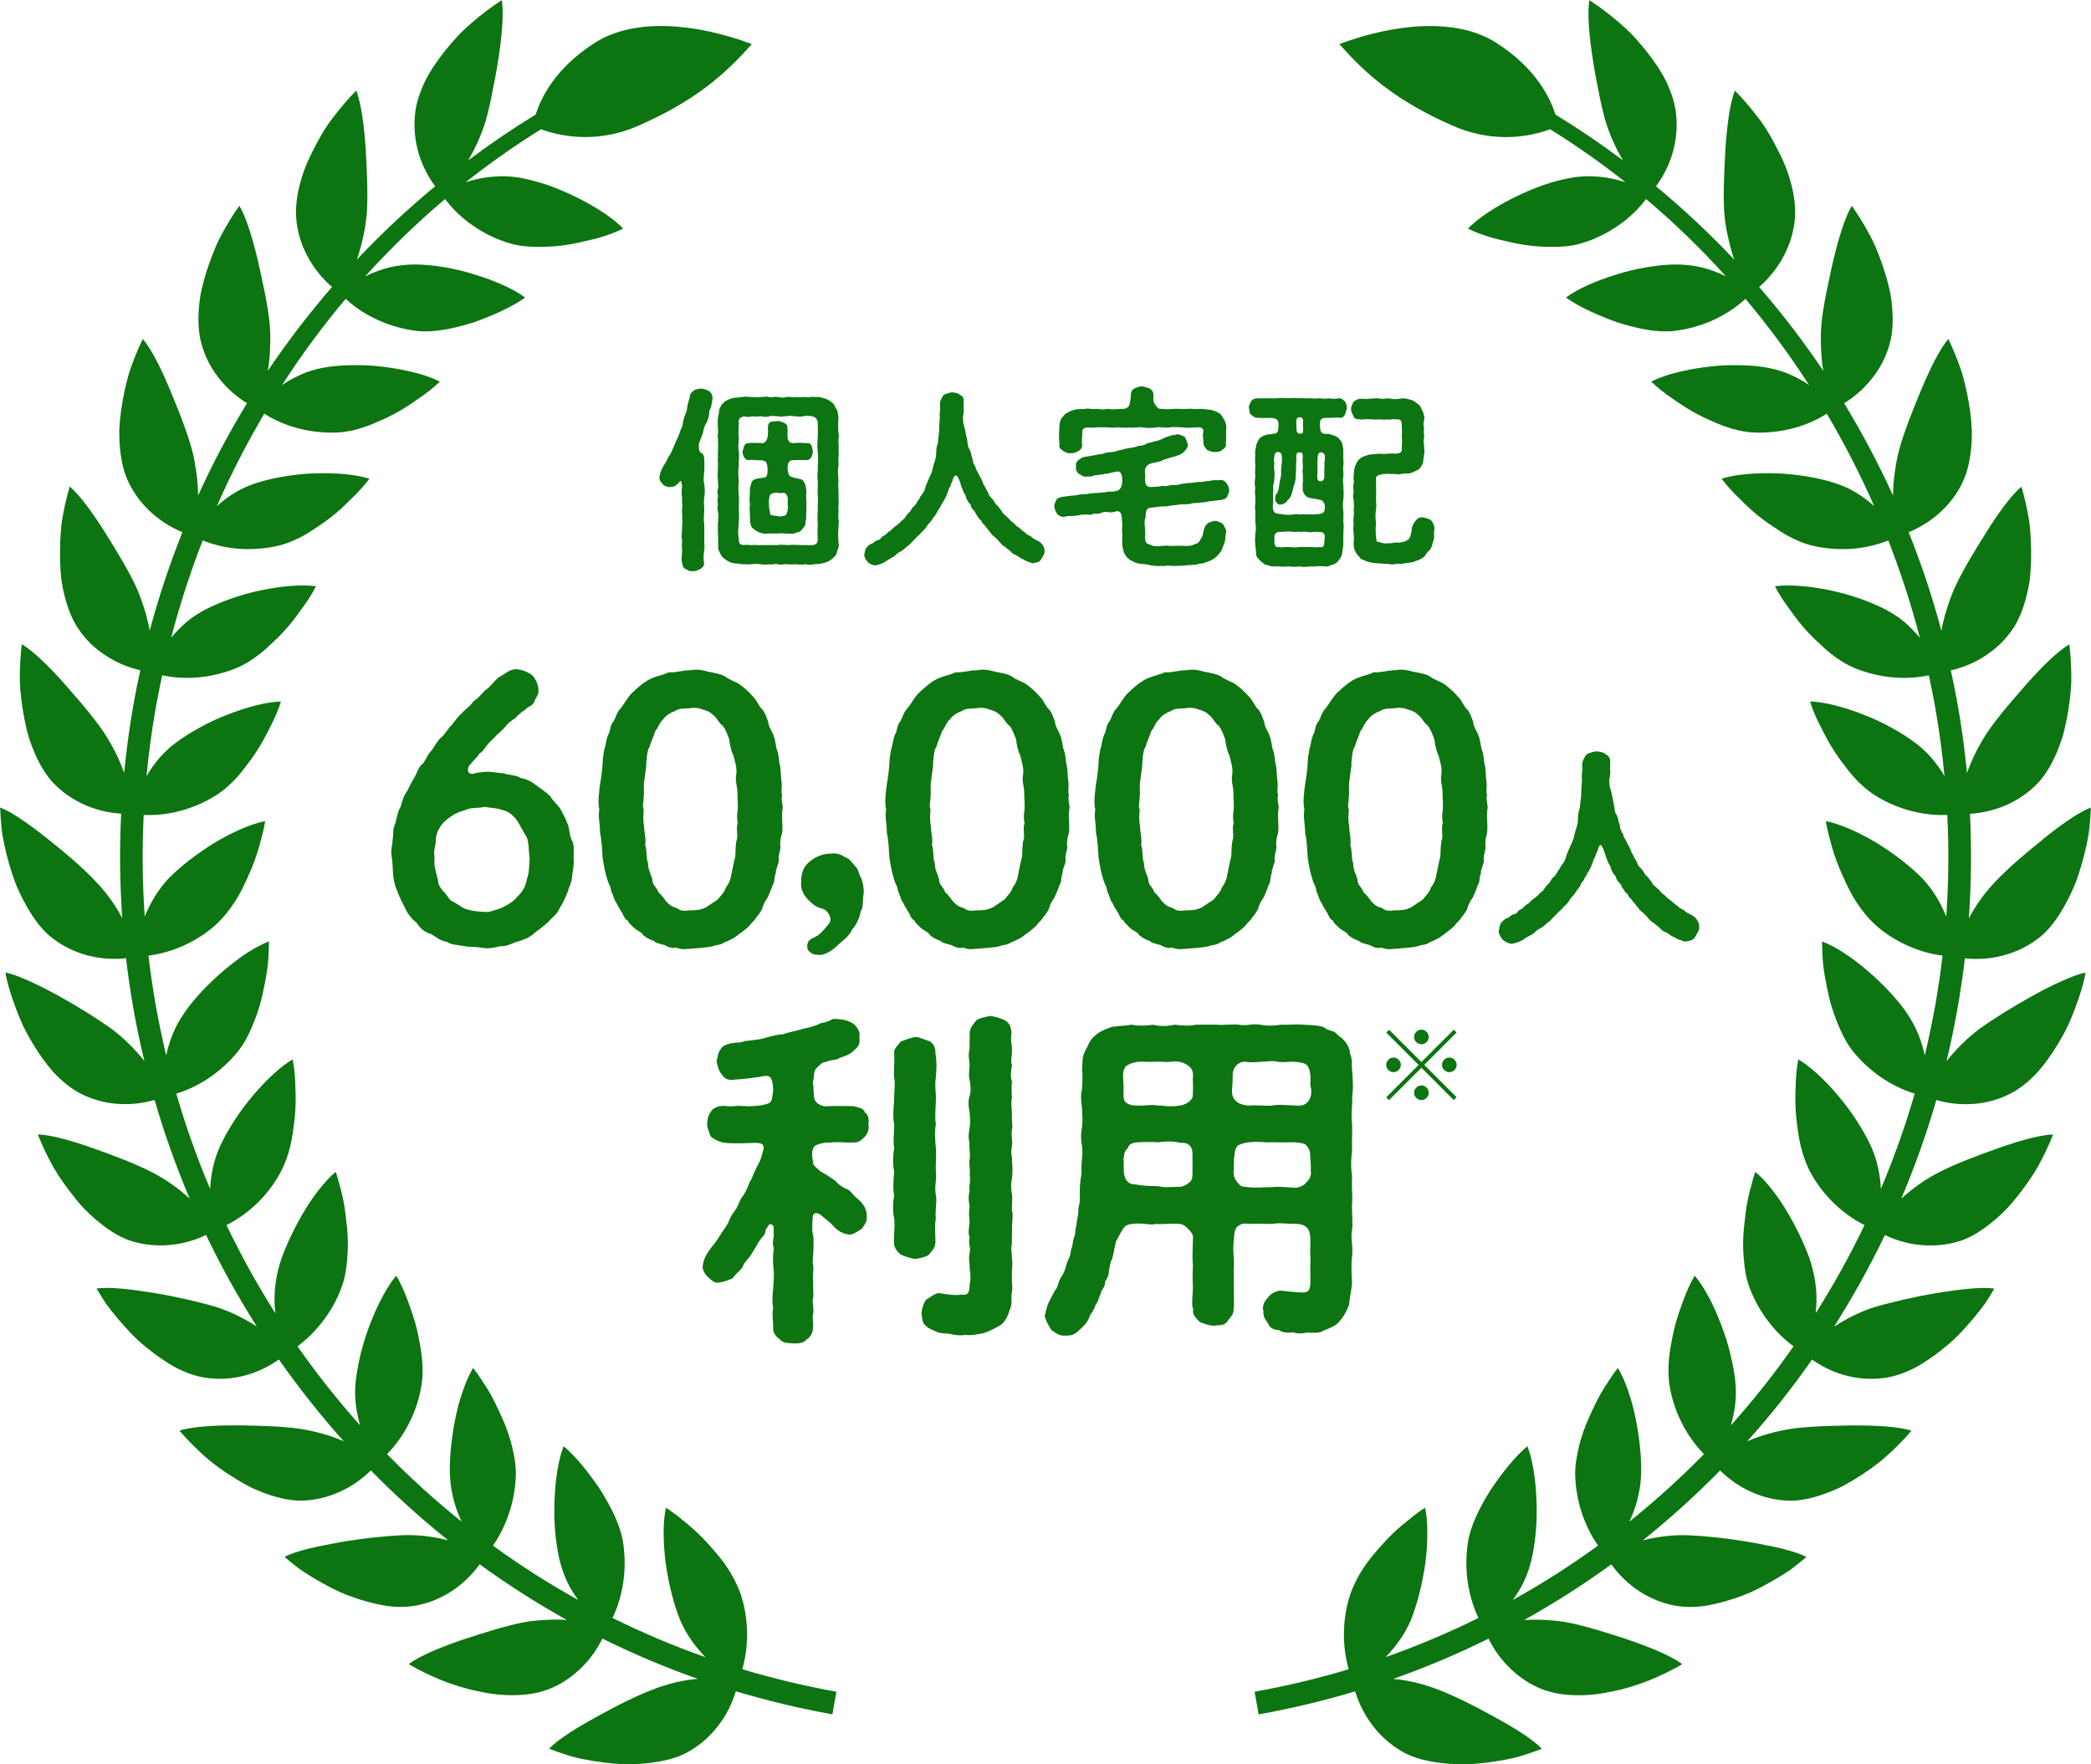 <?xml version="1.0" encoding="UTF-8"?>
<svg id="_レイヤー_2" data-name="レイヤー 2" xmlns="http://www.w3.org/2000/svg" viewBox="0 0 320 270">
  <defs>
    <style>
      .cls-1 {
        stroke: #0c7411;
        stroke-linecap: round;
        stroke-linejoin: round;
        stroke-width: .3px;
      }

      .cls-1, .cls-2 {
        fill: #0c7411;
      }

      .cls-2 {
        stroke-width: 0px;
      }
    </style>
  </defs>
  <g id="_レイヤー_1-2" data-name="レイヤー 1">
    <g>
      <g>
        <path class="cls-2" d="M128,258.89c-4.92-.88-9.72-2.04-14.4-3.44,1.11-3.85.9-8.06-.26-11.52-.45-1.27-1.11-2.62-1.94-3.88-.82-1.28-1.82-2.45-2.87-3.6-1.04-1.18-2.16-2.26-3.29-3.2-.58-.47-1.14-.92-1.68-1.36-.55-.43-1.11-.82-1.65-1.16-.45,2.04-.46,5.21-.04,8.47.44,3.19,1.29,6.48,2.23,8.76.93,2.18,2.32,4.06,3.86,5.64-4.9-1.72-9.65-3.73-14.22-6,.74-1.54,1.24-3.19,1.54-4.84.4-2.23.4-4.42.1-6.55-.4-2.78-1.84-5.52-3.49-8.2-1.73-2.56-3.68-5.04-5.63-6.69-.78,1.93-1.28,5.02-1.4,8.29-.15,3.3.19,6.63.75,9.01.28,1.19.67,2.34,1.17,3.41.49,1,1.07,1.95,1.7,2.82-4.53-2.52-8.89-5.3-13.04-8.32,2.28-3.26,3.45-7.3,3.5-10.95.03-1.39-.24-2.78-.59-4.28-.36-1.48-.89-2.96-1.53-4.37-.64-1.41-1.3-2.86-2.07-4.12-.38-.64-.79-1.23-1.17-1.82-.38-.59-.77-1.15-1.17-1.65-.55.89-1.08,2.09-1.56,3.46-.24.69-.47,1.42-.68,2.19-.2.75-.37,1.53-.53,2.32-.62,3.15-.94,6.61-.75,9.02.18,2.32.82,4.58,1.76,6.54-4.02-3.22-7.83-6.68-11.42-10.34,2.79-2.84,4.58-6.6,5.21-10.18.26-1.37.29-2.85.15-4.35-.07-.75-.18-1.51-.32-2.26-.14-.76-.28-1.55-.47-2.31-.36-1.54-.89-2.98-1.4-4.39-.51-1.41-1.11-2.7-1.75-3.82-1.36,1.57-2.83,4.33-4.01,7.39-.29.76-.57,1.54-.82,2.33-.24.77-.45,1.54-.63,2.29-.37,1.5-.62,2.93-.75,4.15-.27,2.39.07,4.66.67,6.75-3.43-3.84-6.63-7.88-9.59-12.1,1.36-.99,2.56-2.17,3.59-3.46,1.42-1.77,2.52-3.74,3.22-5.73.47-1.3.69-2.73.81-4.24.14-1.52.12-3.1-.02-4.65-.18-1.53-.32-3.13-.64-4.57-.15-.73-.33-1.43-.53-2.1-.18-.68-.36-1.34-.57-1.95-1.6,1.32-3.59,3.84-5.18,6.63-.81,1.4-1.56,2.88-2.19,4.31-.31.72-.6,1.42-.85,2.09-.23.66-.42,1.3-.57,1.88-.57,2.25-.72,4.6-.45,6.74-2.75-4.34-5.25-8.85-7.48-13.5,3.55-1.77,6.46-4.74,8.19-7.92.67-1.21,1.19-2.6,1.55-4.07.37-1.47.53-3,.72-4.58.15-1.57.16-3.12.08-4.6-.02-1.5-.16-2.92-.41-4.19-1.79,1.04-4.09,3.16-6.19,5.67-2.11,2.5-3.86,5.33-4.9,7.56-.98,2.14-1.44,4.43-1.54,6.6-2.01-4.74-3.74-9.61-5.18-14.59,3.79-1.15,7.11-3.58,9.43-6.45.86-1.08,1.57-2.35,2.13-3.73.61-1.39,1.13-2.89,1.5-4.4.19-.76.32-1.51.48-2.27.16-.76.29-1.51.39-2.25.21-1.48.21-2.89.26-4.19-.97.36-2.14.97-3.35,1.75-1.19.78-2.45,1.74-3.68,2.79-2.45,2.1-4.79,4.62-6.09,6.63-1.34,1.96-2.17,4.15-2.61,6.29-1.2-5.01-2.12-10.11-2.72-15.29,3.94-.49,7.68-2.34,10.36-4.77.98-.91,1.93-2.06,2.76-3.32.84-1.27,1.53-2.65,2.14-4.08.67-1.43,1.21-2.89,1.62-4.32.2-.73.39-1.43.57-2.1.17-.68.31-1.35.41-1.99-2.03.38-4.94,1.63-7.72,3.3-2.73,1.66-5.39,3.75-7.1,5.52-1.61,1.72-2.78,3.74-3.61,5.78-.36-5.13-.42-10.32-.16-15.55,3.98.19,7.92-1.02,11.02-2.97,1.17-.73,2.27-1.71,3.28-2.82.5-.56.98-1.15,1.43-1.77.48-.61.95-1.25,1.38-1.91.88-1.3,1.59-2.67,2.26-4.01.7-1.33,1.25-2.65,1.64-3.88-2.07.04-5.09.81-8.13,1.99-.76.3-1.53.61-2.26.96-.72.34-1.42.7-2.09,1.07-1.34.74-2.57,1.51-3.54,2.24-1.97,1.44-3.44,3.26-4.56,5.17.32-3.39.78-6.8,1.37-10.21.31-1.76.66-3.5,1.03-5.23,1.67.36,3.37.46,5.04.36,1.11-.07,2.2-.24,3.25-.49,1.07-.25,2.11-.57,3.08-.98,1.27-.53,2.51-1.31,3.68-2.24.58-.47,1.15-.97,1.69-1.51.58-.52,1.14-1.07,1.68-1.64,1.07-1.14,2.03-2.36,2.86-3.58.91-1.19,1.67-2.39,2.26-3.54-2.05-.3-5.16-.06-8.35.6-3.18.65-6.28,1.79-8.46,2.9-1.07.56-2.12,1.21-2.99,1.96-.87.75-1.67,1.57-2.37,2.42,1.33-5.08,2.94-10.05,4.83-14.9,1.61.65,3.3,1.05,4.98,1.23,2.21.23,4.4.07,6.48-.39,1.34-.31,2.69-.87,4-1.59.65-.36,1.29-.76,1.91-1.2.66-.42,1.3-.87,1.92-1.34,1.25-.94,2.38-1.98,3.41-3.04,1.09-1.02,2.04-2.08,2.81-3.11-1.97-.64-5.07-.93-8.33-.82-1.65.04-3.23.23-4.75.48-1.51.25-2.92.58-4.07.95-1.14.37-2.29.84-3.27,1.43-.99.59-1.91,1.27-2.75,2-.06.05-.12.11-.18.17,2.14-4.87,4.57-9.6,7.26-14.16,1.52.96,3.17,1.68,4.86,2.15,1.07.3,2.16.51,3.23.62,1.09.12,2.18.16,3.23.1,1.37-.08,2.79-.4,4.2-.9.71-.24,1.38-.55,2.1-.85.72-.3,1.42-.64,2.11-1,1.39-.71,2.65-1.58,3.87-2.42,1.24-.83,2.35-1.72,3.27-2.61-1.83-.96-4.84-1.76-8.07-2.19-.8-.11-1.62-.2-2.43-.26-.79-.05-1.58-.07-2.34-.07-1.53,0-2.97.09-4.17.26-1.2.17-2.38.45-3.47.86-1.07.42-2.09.93-3.04,1.51-.22.14-.43.28-.64.43,2.97-4.61,6.23-9.02,9.75-13.21,3.07,2.83,7.05,4.45,10.87,4.91,2.74.3,5.76-.38,8.74-1.31,2.89-1.04,5.77-2.31,7.86-3.79-1.65-1.25-4.48-2.53-7.59-3.49-3.13-1-6.39-1.51-8.81-1.57-1.21-.03-2.4.07-3.56.27-1.16.2-2.22.57-3.25.97-.44.18-.86.37-1.27.57,3.8-4.2,7.88-8.16,12.22-11.83,1.18,1.56,2.6,2.91,4.16,3.99,1.85,1.3,3.88,2.27,5.9,2.83,1.32.37,2.76.52,4.24.5,1.5,0,3.08-.09,4.6-.35.76-.12,1.52-.28,2.25-.46.74-.18,1.5-.33,2.21-.53,1.43-.4,2.75-.89,3.9-1.45-1.42-1.51-4-3.23-6.9-4.68-1.45-.72-2.97-1.39-4.44-1.92-1.44-.49-2.82-.87-4-1.1-3.09-.63-6.17-.26-8.77.6,3.67-2.9,7.52-5.61,11.54-8.11,2.4.89,8.13,2.38,14.7-.46,8.7-3.76,13.43-7.89,17.55-12.58-8.75-3.25-17.98-4-23.95-.23-6.14,3.88-8.34,8.53-9.11,11.01-3.57,2.19-7.02,4.53-10.34,7.02,1.09-1.85,2.05-3.94,2.72-6.19.35-1.23.69-2.73,1-4.36.33-1.59.65-3.31.91-5.02.52-3.42.84-6.81.52-8.95-1.48.95-3.02,2.1-4.51,3.39-.74.65-1.49,1.3-2.17,2.03-.68.74-1.34,1.49-1.95,2.26-1.23,1.55-2.32,3.11-3.11,4.71-.78,1.62-1.31,3.21-1.5,4.68-.3,2.26-.08,4.55.61,6.71.55,1.69,1.37,3.28,2.42,4.71-4.25,3.51-8.25,7.27-12,11.24.04-.12.09-.24.14-.36.37-1.08.66-2.26.91-3.44.26-1.18.44-2.41.52-3.68.15-2.54,0-6.16-.2-9.58-.24-3.44-.67-6.82-1.44-8.83-1.24,1.25-2.49,2.71-3.67,4.29-1.21,1.54-2.19,3.37-3.07,5.12-1.79,3.5-2.69,7.24-2.44,10.19.31,4,2.41,7.81,5.47,10.46-3.54,4.08-6.82,8.36-9.83,12.84,0-.05.02-.09.03-.13.19-1.13.3-2.32.33-3.55.05-1.21.04-2.45-.09-3.72-.13-1.26-.37-2.77-.69-4.4-.16-.81-.34-1.65-.53-2.5-.17-.84-.36-1.68-.55-2.52-.79-3.35-1.76-6.6-2.85-8.45-1.02,1.43-2.03,3.08-2.94,4.83-.9,1.76-1.6,3.7-2.19,5.57-.29.94-.53,1.89-.73,2.81-.19.93-.29,1.87-.35,2.76-.12,1.79-.02,3.46.34,4.89.28,1.1.68,2.16,1.2,3.16.54,1.01,1.18,1.96,1.92,2.83,1.12,1.32,2.45,2.46,3.92,3.37-2.77,4.55-5.28,9.26-7.49,14.13,0-1.12-.08-2.28-.25-3.47-.19-1.22-.36-2.42-.71-3.65-.33-1.22-.82-2.67-1.4-4.22-.57-1.54-1.27-3.21-1.91-4.78-1.32-3.17-2.8-6.21-4.18-7.85-.78,1.58-1.51,3.38-2.12,5.25-.55,1.91-.97,3.92-1.23,5.87-.13.98-.22,1.95-.26,2.89,0,.96.03,1.9.12,2.79.17,1.79.54,3.41,1.14,4.76.89,2.06,2.33,3.91,4.07,5.38,1.3,1.1,2.77,1.99,4.34,2.63-1.96,4.9-3.64,9.93-5.01,15.08-.19-1.06-.44-2.14-.79-3.24-.38-1.17-.76-2.33-1.3-3.48-1.04-2.29-2.91-5.4-4.74-8.31-1.83-2.9-3.79-5.65-5.41-7.04-.51,1.69-.93,3.58-1.23,5.53-.22,1.98-.3,4.02-.24,5.99.03.99.1,1.96.21,2.89.15.95.34,1.86.58,2.73.47,1.73,1.1,3.27,1.91,4.5.62.95,1.34,1.81,2.16,2.58.84.78,1.76,1.46,2.74,2.04,1.45.86,3.03,1.48,4.67,1.86-.39,1.78-.75,3.57-1.07,5.38-.6,3.45-1.07,6.9-1.4,10.33-.73-2.09-1.81-4.26-3.15-6.27-.71-1.05-1.64-2.25-2.68-3.52-.52-.64-1.08-1.29-1.65-1.94-.55-.64-1.12-1.29-1.68-1.94-2.28-2.55-4.67-4.93-6.5-6.03-.22,1.75-.33,3.68-.3,5.65.06,1.97.35,4.01.72,5.94.2.97.42,1.91.69,2.81.3.91.64,1.78,1,2.59.74,1.63,1.6,3.04,2.6,4.13,2.69,2.9,6.55,4.58,10.49,4.82-.27,5.38-.2,10.72.17,15.99-1.03-1.97-2.44-3.96-4.19-5.75-1.72-1.82-4.39-4.16-7.13-6.31-2.69-2.14-5.38-4.1-7.37-4.88.03.88.09,1.8.18,2.75.05.47.1.95.17,1.43.08.48.18.97.28,1.45.41,1.94.96,3.91,1.64,5.75.72,1.85,1.62,3.57,2.59,5.06.97,1.49,2.03,2.74,3.25,3.64,3.18,2.42,7.22,3.43,11.16,2.99.62,5.34,1.56,10.59,2.81,15.75-1.38-1.76-3.09-3.49-5.08-4.98-2.09-1.49-5.05-3.35-8.07-5.02-1.51-.83-3.03-1.61-4.44-2.24-1.39-.63-2.64-1.11-3.68-1.33.28,1.74.9,3.59,1.58,5.45.35.93.73,1.85,1.15,2.76.42.91.93,1.78,1.43,2.63,1.02,1.7,2.13,3.26,3.33,4.57,1.24,1.29,2.54,2.34,3.84,3.03,3.47,1.87,7.68,2.18,11.5,1.07,1.49,5.15,3.29,10.19,5.37,15.1-1.66-1.52-3.63-2.95-5.86-4.08-1.12-.57-2.5-1.19-4.02-1.8-1.52-.61-3.19-1.22-4.78-1.79-3.22-1.14-6.45-2.08-8.58-2.16.64,1.65,1.47,3.39,2.43,5.11,1.01,1.7,2.21,3.36,3.45,4.87,1.22,1.53,2.66,2.84,4.07,3.93,1.42,1.08,2.83,1.9,4.23,2.37,3.81,1.22,7.97.84,11.56-.89,2.32,4.83,4.91,9.51,7.78,14.02-1.91-1.21-4.04-2.35-6.47-3.07-.61-.18-1.28-.37-2.01-.54-.71-.19-1.46-.37-2.25-.55-1.58-.36-3.29-.7-4.99-.98-3.43-.55-6.7-.97-8.81-.69.44.76.92,1.55,1.45,2.33.56.77,1.16,1.54,1.8,2.29,1.29,1.5,2.62,3,4.17,4.24,1.52,1.26,3.09,2.36,4.63,3.21,1.56.83,3.15,1.37,4.61,1.59,2.24.34,4.51.15,6.66-.52,1.63-.51,3.18-1.28,4.58-2.27,3.06,4.36,6.37,8.54,9.92,12.51-2.04-.9-4.42-1.56-6.85-1.93-1.24-.17-2.75-.29-4.39-.37-.82-.04-1.67-.06-2.53-.08-.84-.03-1.7-.05-2.56-.05-3.41-.01-6.77.17-8.81.8,1.14,1.34,2.49,2.71,3.96,4.02,1.47,1.3,3.16,2.45,4.83,3.47.84.5,1.67.98,2.53,1.38.87.39,1.73.73,2.57,1,1.69.55,3.3.86,4.76.85,3.98-.08,7.81-1.82,10.64-4.63,3.72,3.79,7.67,7.37,11.84,10.7-2.17-.55-4.56-.89-7.08-.78-2.54.11-5.99.47-9.42,1.07-.85.15-1.7.31-2.52.48-.8.16-1.58.32-2.32.5-1.47.36-2.76.78-3.71,1.26.66.58,1.37,1.16,2.12,1.72.75.56,1.59,1.07,2.43,1.58,1.7,1,3.46,1.96,5.31,2.65,1.85.69,3.69,1.21,5.43,1.5,1.72.31,3.42.26,4.86,0,3.91-.73,7.37-3.05,9.71-6.31,4.26,3.09,8.71,5.94,13.35,8.52-1.08-.07-2.2-.08-3.35,0-1.2.05-2.42.18-3.66.44-2.47.5-5.89,1.57-9.12,2.64-3.24,1.12-6.36,2.4-8.09,3.67,3.04,1.77,6.87,3.44,10.75,4.18,3.81.86,7.64.76,10.38-.22,2.1-.74,4.05-2.08,5.62-3.71,1.17-1.22,2.15-2.62,2.91-4.15,4.7,2.33,9.56,4.39,14.59,6.16-2.19.18-4.55.72-6.85,1.63-2.34.88-5.51,2.44-8.55,4.14-3,1.64-5.85,3.38-7.35,4.92.81.32,1.68.63,2.58.91.9.29,1.83.55,2.8.72,1.93.38,3.94.64,5.88.74,1.96.06,3.89-.1,5.62-.41,1.74-.32,3.29-.8,4.59-1.58,3.45-2,5.96-5.34,7.11-9.17,4.8,1.44,9.73,2.63,14.78,3.53l.61-3.47Z"/>
        <path class="cls-2" d="M312.63,128.47c-2.74,2.16-5.41,4.49-7.13,6.31-1.75,1.79-3.16,3.78-4.19,5.75.37-5.27.43-10.61.17-15.99,3.95-.24,7.8-1.92,10.49-4.82,1-1.08,1.86-2.49,2.6-4.13.37-.82.7-1.69,1-2.59.27-.91.49-1.85.69-2.81.37-1.93.66-3.96.72-5.94.03-1.97-.08-3.9-.3-5.65-1.83,1.09-4.22,3.48-6.5,6.03-.57.65-1.13,1.3-1.68,1.94-.57.65-1.12,1.3-1.65,1.94-1.05,1.27-1.97,2.48-2.68,3.52-1.33,2.02-2.42,4.18-3.15,6.27-.33-3.43-.79-6.88-1.4-10.33-.32-1.81-.68-3.6-1.07-5.38,1.64-.38,3.22-1,4.67-1.86.98-.58,1.9-1.26,2.74-2.04.82-.77,1.54-1.64,2.16-2.58.81-1.23,1.44-2.77,1.91-4.5.23-.87.43-1.78.58-2.73.11-.94.18-1.91.21-2.89.06-1.97-.02-4.02-.24-5.99-.3-1.95-.73-3.84-1.23-5.53-1.63,1.39-3.59,4.14-5.41,7.04-1.83,2.91-3.7,6.02-4.74,8.31-.54,1.15-.92,2.31-1.3,3.48-.35,1.1-.61,2.18-.79,3.24-1.37-5.15-3.05-10.19-5.01-15.09,1.57-.65,3.04-1.54,4.34-2.63,1.74-1.47,3.19-3.32,4.07-5.38.59-1.35.96-2.98,1.14-4.76.09-.89.12-1.83.12-2.79-.04-.94-.13-1.91-.26-2.89-.27-1.96-.68-3.96-1.23-5.87-.62-1.87-1.34-3.66-2.12-5.25-1.38,1.64-2.86,4.69-4.18,7.85-.64,1.57-1.33,3.24-1.91,4.78-.58,1.55-1.06,2.99-1.4,4.22-.35,1.23-.53,2.43-.71,3.65-.17,1.19-.25,2.35-.25,3.47-2.22-4.87-4.72-9.59-7.49-14.14,1.47-.91,2.8-2.05,3.92-3.37.74-.87,1.38-1.82,1.92-2.83.52-1,.92-2.06,1.2-3.16.37-1.43.46-3.1.34-4.89-.07-.89-.16-1.84-.35-2.76-.2-.92-.44-1.86-.73-2.81-.59-1.88-1.29-3.82-2.19-5.57-.91-1.75-1.92-3.39-2.94-4.83-1.09,1.85-2.05,5.1-2.85,8.45-.2.84-.38,1.68-.55,2.52-.19.85-.37,1.69-.53,2.5-.32,1.62-.56,3.13-.69,4.4-.13,1.27-.14,2.5-.09,3.72.03,1.23.14,2.42.33,3.55,0,.05.02.09.03.13-3.01-4.47-6.29-8.76-9.83-12.84,3.06-2.66,5.15-6.46,5.47-10.46.25-2.95-.65-6.69-2.44-10.19-.89-1.75-1.87-3.58-3.07-5.12-1.18-1.58-2.43-3.04-3.67-4.29-.78,2.01-1.2,5.38-1.44,8.83-.2,3.41-.35,7.04-.2,9.58.08,1.27.26,2.51.52,3.68.26,1.18.54,2.36.91,3.44.04.12.09.24.14.36-3.76-3.97-7.76-7.74-12-11.24,1.05-1.43,1.87-3.02,2.42-4.71.69-2.15.91-4.45.61-6.71-.2-1.47-.72-3.06-1.5-4.68-.79-1.6-1.88-3.16-3.11-4.71-.62-.77-1.27-1.53-1.95-2.26-.68-.73-1.43-1.38-2.17-2.03-1.49-1.28-3.03-2.44-4.51-3.39-.32,2.14,0,5.53.52,8.95.26,1.71.58,3.43.91,5.02.31,1.63.65,3.13,1,4.36.67,2.25,1.63,4.35,2.72,6.19-3.32-2.49-6.77-4.83-10.34-7.02-.77-2.48-2.97-7.13-9.11-11.01-5.97-3.77-15.2-3.01-23.95.23,4.12,4.69,8.85,8.82,17.55,12.58,6.58,2.84,12.3,1.36,14.7.46,4.02,2.49,7.87,5.2,11.54,8.11-2.6-.86-5.68-1.23-8.77-.6-1.18.23-2.57.6-4,1.1-1.46.53-2.99,1.2-4.44,1.92-2.9,1.45-5.48,3.18-6.9,4.68,1.15.56,2.47,1.05,3.9,1.45.71.2,1.47.35,2.21.53.74.18,1.49.34,2.25.46,1.52.26,3.1.35,4.6.35,1.48.02,2.92-.13,4.24-.5,2.02-.57,4.05-1.54,5.9-2.83,1.56-1.08,2.98-2.43,4.16-3.99,4.35,3.67,8.43,7.63,12.22,11.83-.41-.2-.83-.4-1.27-.57-1.03-.41-2.09-.77-3.25-.97-1.16-.2-2.36-.3-3.56-.27-2.42.06-5.69.57-8.81,1.57-3.1.95-5.94,2.24-7.59,3.49,2.09,1.48,4.97,2.75,7.86,3.79,2.99.93,6.01,1.62,8.74,1.31,3.83-.45,7.81-2.08,10.87-4.91,3.52,4.19,6.78,8.6,9.75,13.21-.21-.14-.42-.29-.64-.43-.95-.58-1.97-1.09-3.04-1.51-1.1-.4-2.28-.68-3.47-.86-1.2-.17-2.64-.26-4.17-.26-.76,0-1.55.02-2.34.07-.81.06-1.63.15-2.44.26-3.23.43-6.24,1.23-8.07,2.19.92.9,2.03,1.78,3.27,2.61,1.23.84,2.48,1.71,3.87,2.42.69.36,1.39.7,2.11,1,.72.3,1.39.61,2.1.85,1.4.5,2.82.82,4.2.9,1.05.06,2.14.02,3.23-.1,1.07-.11,2.16-.32,3.23-.62,1.69-.47,3.34-1.19,4.86-2.15,2.69,4.56,5.12,9.29,7.26,14.16-.06-.05-.11-.11-.18-.17-.84-.73-1.76-1.4-2.75-2-.98-.6-2.13-1.06-3.27-1.43-1.16-.37-2.56-.7-4.07-.95-1.52-.25-3.1-.44-4.75-.48-3.26-.11-6.36.17-8.33.82.76,1.03,1.71,2.09,2.8,3.11,1.03,1.06,2.16,2.1,3.41,3.04.62.47,1.27.92,1.92,1.34.62.44,1.26.84,1.91,1.2,1.3.72,2.65,1.28,4,1.59,2.08.46,4.26.62,6.48.39,1.68-.18,3.37-.58,4.98-1.23,1.89,4.85,3.51,9.82,4.83,14.9-.71-.85-1.5-1.67-2.37-2.42-.87-.75-1.93-1.4-2.99-1.96-2.18-1.11-5.28-2.25-8.46-2.9-3.2-.66-6.31-.9-8.35-.6.58,1.15,1.35,2.35,2.26,3.54.83,1.22,1.79,2.44,2.86,3.58.53.57,1.1,1.12,1.68,1.64.54.53,1.11,1.04,1.69,1.51,1.17.93,2.41,1.71,3.68,2.24.97.41,2.01.73,3.08.98,1.05.25,2.14.42,3.25.49,1.66.11,3.37,0,5.04-.36.37,1.74.73,3.48,1.03,5.23.6,3.41,1.05,6.82,1.37,10.21-1.12-1.91-2.59-3.73-4.56-5.17-.98-.73-2.2-1.5-3.54-2.24-.67-.37-1.38-.73-2.09-1.07-.73-.34-1.5-.66-2.26-.96-3.04-1.19-6.07-1.95-8.13-1.99.39,1.23.94,2.55,1.64,3.88.67,1.34,1.38,2.71,2.26,4.01.43.65.9,1.29,1.38,1.91.45.62.93,1.21,1.43,1.77,1,1.11,2.11,2.09,3.28,2.82,3.1,1.95,7.04,3.15,11.02,2.97.26,5.23.2,10.42-.16,15.55-.83-2.04-2-4.06-3.61-5.78-1.71-1.77-4.37-3.86-7.1-5.52-2.78-1.67-5.69-2.92-7.72-3.3.1.64.23,1.3.41,1.99.18.67.37,1.37.57,2.1.41,1.43.95,2.89,1.62,4.32.62,1.43,1.31,2.81,2.14,4.08.83,1.27,1.78,2.41,2.76,3.32,2.69,2.43,6.43,4.28,10.36,4.77-.6,5.18-1.52,10.28-2.72,15.29-.44-2.14-1.28-4.32-2.61-6.29-1.3-2.01-3.63-4.53-6.09-6.63-1.23-1.05-2.48-2.01-3.68-2.79-1.21-.78-2.38-1.39-3.35-1.75.05,1.3.05,2.71.26,4.19.1.74.23,1.49.39,2.25.16.76.29,1.51.48,2.27.37,1.51.89,3.01,1.5,4.4.57,1.38,1.28,2.66,2.13,3.73,2.32,2.87,5.64,5.3,9.43,6.45-1.44,4.98-3.18,9.85-5.18,14.59-.09-2.17-.56-4.46-1.54-6.6-1.04-2.24-2.79-5.06-4.9-7.56-2.1-2.51-4.4-4.63-6.19-5.67-.25,1.26-.39,2.68-.41,4.19-.07,1.48-.07,3.04.08,4.6.18,1.58.35,3.1.72,4.58.36,1.47.88,2.86,1.55,4.07,1.73,3.18,4.65,6.15,8.19,7.92-2.23,4.65-4.73,9.16-7.48,13.5.28-2.13.12-4.49-.45-6.74-.15-.59-.34-1.22-.57-1.88-.25-.67-.53-1.38-.85-2.09-.63-1.43-1.38-2.91-2.19-4.31-1.59-2.79-3.57-5.31-5.18-6.63-.21.61-.4,1.27-.57,1.95-.2.67-.38,1.37-.53,2.1-.33,1.45-.46,3.05-.64,4.57-.15,1.55-.16,3.12-.02,4.65.12,1.51.35,2.93.81,4.24.7,1.99,1.81,3.96,3.22,5.73,1.03,1.29,2.24,2.47,3.59,3.46-2.95,4.22-6.16,8.26-9.59,12.1.6-2.09.94-4.36.67-6.75-.12-1.22-.38-2.65-.75-4.15-.18-.75-.39-1.52-.63-2.29-.25-.78-.53-1.56-.82-2.33-1.17-3.06-2.65-5.82-4.01-7.39-.65,1.11-1.24,2.41-1.75,3.82-.51,1.41-1.05,2.85-1.4,4.39-.19.76-.33,1.55-.47,2.31-.15.75-.26,1.51-.32,2.26-.14,1.5-.1,2.98.15,4.35.63,3.59,2.42,7.34,5.21,10.18-3.59,3.66-7.41,7.12-11.42,10.34.94-1.96,1.58-4.22,1.76-6.54.19-2.41-.13-5.87-.75-9.02-.16-.79-.33-1.57-.53-2.32-.21-.77-.44-1.5-.68-2.19-.48-1.38-1.01-2.57-1.56-3.46-.4.51-.79,1.06-1.17,1.65-.38.59-.8,1.18-1.17,1.82-.77,1.26-1.43,2.71-2.07,4.12-.64,1.41-1.17,2.89-1.53,4.37-.34,1.5-.61,2.89-.59,4.28.05,3.65,1.22,7.69,3.5,10.95-4.16,3.02-8.51,5.8-13.04,8.32.63-.87,1.21-1.82,1.7-2.82.49-1.07.89-2.23,1.17-3.41.56-2.38.9-5.71.75-9.01-.12-3.27-.62-6.36-1.4-8.29-1.95,1.65-3.9,4.13-5.63,6.69-1.65,2.68-3.09,5.42-3.49,8.2-.3,2.13-.3,4.32.1,6.55.3,1.65.8,3.3,1.54,4.84-4.58,2.27-9.33,4.28-14.22,6,1.54-1.58,2.92-3.46,3.86-5.64.93-2.28,1.79-5.57,2.23-8.76.42-3.25.41-6.43-.04-8.47-.54.34-1.09.73-1.65,1.16-.54.44-1.1.89-1.68,1.36-1.14.94-2.26,2.02-3.29,3.2-1.05,1.14-2.05,2.32-2.87,3.6-.83,1.26-1.49,2.61-1.94,3.88-1.16,3.46-1.37,7.66-.26,11.52-4.68,1.41-9.48,2.56-14.4,3.44l.61,3.47c5.05-.9,9.98-2.09,14.78-3.53,1.16,3.83,3.67,7.17,7.11,9.17,1.29.78,2.85,1.26,4.58,1.58,1.73.31,3.66.47,5.62.41,1.95-.1,3.95-.36,5.88-.74.97-.18,1.9-.43,2.8-.72.9-.28,1.76-.59,2.58-.91-1.49-1.54-4.34-3.28-7.35-4.92-3.04-1.7-6.22-3.26-8.55-4.14-2.31-.91-4.66-1.44-6.85-1.63,5.02-1.77,9.89-3.83,14.59-6.16.75,1.53,1.73,2.93,2.91,4.15,1.57,1.63,3.52,2.97,5.62,3.71,2.74.97,6.57,1.08,10.38.22,3.88-.74,7.71-2.41,10.75-4.18-1.73-1.27-4.85-2.55-8.09-3.67-3.22-1.08-6.65-2.14-9.12-2.64-1.24-.25-2.46-.38-3.66-.44-1.15-.08-2.28-.07-3.35,0,4.64-2.58,9.1-5.43,13.35-8.52,2.34,3.26,5.8,5.58,9.71,6.31,1.44.26,3.15.3,4.86,0,1.73-.29,3.58-.81,5.43-1.5,1.85-.69,3.61-1.65,5.31-2.65.84-.51,1.68-1.02,2.43-1.58.75-.57,1.46-1.15,2.12-1.72-.95-.48-2.24-.89-3.71-1.26-.74-.18-1.51-.35-2.32-.5-.82-.17-1.66-.33-2.52-.48-3.42-.6-6.87-.96-9.42-1.07-2.53-.11-4.91.23-7.08.78,4.17-3.33,8.12-6.91,11.84-10.7,2.84,2.81,6.66,4.55,10.64,4.63,1.46.01,3.08-.29,4.76-.85.84-.28,1.7-.61,2.57-1,.86-.39,1.69-.87,2.53-1.38,1.66-1.02,3.36-2.17,4.83-3.47,1.47-1.3,2.82-2.68,3.96-4.02-2.04-.63-5.4-.81-8.81-.8-.85,0-1.71.02-2.56.05-.86.02-1.71.04-2.53.08-1.63.08-3.14.2-4.39.37-2.43.37-4.81,1.03-6.85,1.93,3.55-3.97,6.87-8.15,9.92-12.51,1.4.99,2.95,1.77,4.58,2.27,2.14.66,4.42.85,6.66.52,1.45-.23,3.04-.76,4.61-1.59,1.54-.84,3.11-1.94,4.63-3.21,1.55-1.24,2.88-2.74,4.17-4.24.63-.76,1.24-1.52,1.8-2.29.53-.78,1.01-1.57,1.45-2.33-2.11-.28-5.38.14-8.81.69-1.7.28-3.41.62-4.99.98-.79.18-1.54.37-2.25.55-.73.18-1.4.36-2.01.54-2.44.72-4.56,1.86-6.47,3.07,2.86-4.51,5.46-9.19,7.78-14.02,3.59,1.73,7.75,2.11,11.56.89,1.4-.46,2.81-1.29,4.23-2.37,1.4-1.08,2.85-2.4,4.07-3.93,1.25-1.52,2.44-3.17,3.45-4.87.96-1.72,1.79-3.47,2.43-5.11-2.13.08-5.36,1.02-8.58,2.16-1.59.58-3.26,1.18-4.78,1.79-1.52.61-2.9,1.22-4.02,1.8-2.23,1.13-4.2,2.56-5.86,4.08,2.08-4.9,3.88-9.94,5.37-15.1,3.83,1.11,8.04.8,11.5-1.07,1.3-.69,2.6-1.73,3.84-3.03,1.2-1.3,2.3-2.87,3.33-4.57.5-.85,1.01-1.73,1.43-2.63.41-.91.8-1.83,1.15-2.76.68-1.86,1.3-3.71,1.58-5.45-1.04.22-2.29.7-3.68,1.33-1.41.63-2.93,1.41-4.44,2.24-3.02,1.67-5.98,3.53-8.07,5.02-1.99,1.49-3.69,3.22-5.08,4.98,1.24-5.16,2.18-10.42,2.81-15.75,3.94.44,7.98-.58,11.16-2.99,1.21-.9,2.28-2.15,3.25-3.64.96-1.49,1.86-3.22,2.59-5.06.67-1.85,1.22-3.81,1.64-5.75.1-.49.2-.97.28-1.45.07-.48.12-.96.17-1.43.1-.94.16-1.87.18-2.75-1.99.78-4.68,2.73-7.37,4.88Z"/>
      </g>
      <g>
        <path class="cls-2" d="M109.04,60.98c-.06.63-.21,1.02-.21,1.29-.21.45-.33.75-.3,1.05-.06.42-.18.99-.45,1.44-.27.39-.42.96-.48,1.44-.24.63-.33.84-.63,1.68-.06.39-.06,1.23.33,1.44.39.12.45.57.45.81.09.57.03,1.53.03,2.04-.09.78-.15,1.29,0,1.98.12.75.09,1.38,0,1.98-.12.66,0,1.38,0,2.01-.03.66-.15,1.41,0,1.98-.03.63.03,1.35,0,2.01-.06.69.09,1.38,0,1.98-.12.78-.15,1.44-.03,2.04.03.54-.27.66-.57.93-.33.12-.87.45-1.08.3-.33.15-.93-.09-1.14-.3-.45-.15-.45-.42-.57-.93-.15-.6-.06-.99,0-1.71-.03-.45-.09-.96,0-1.65-.12-.66-.09-1.23,0-1.65-.09-.42.12-1.11,0-1.68.09-.42-.09-.96,0-1.65.09-.54-.09-1.23,0-1.65-.15-.63-.06-1.11,0-1.8-.06-.36-.12-.57-.15-.69-.03-.06-.09-.06-.15-.03-.18.21-.54.54-.66.66-.42.24-.48.18-.9.24-.33.03-.87-.15-1.11-.45-.27-.33-.54-.57-.51-1.08.09-.45.18-.84.3-1.05.15-.39.36-.72.66-1.17.27-.48.33-.81.66-1.2.24-.39.33-.66.54-1.14.18-.33.27-.78.54-1.23.12-.39.39-.72.48-1.26.15-.33.39-.69.42-1.26.06-.45.21-.78.36-1.29.21-.36.27-.78.33-1.26.03-.39.3-.99.39-1.53-.06-.3.33-.63.6-.87.36-.24.63-.18,1.05-.3.57.06.84.21,1.23.39.39.18.63.81.57,1.14ZM128.09,84.4c-.03.57-.42.81-.72,1.11-.51.42-.96.57-1.35.66-.63.18-.87.12-1.47.18-.42.15-.87.06-1.35,0-.51.15-1.02,0-1.38,0-.42,0-.99.06-1.38,0-.51-.06-.87.15-1.35,0-.63-.12-.87.12-1.38,0-.54.09-.84.03-1.38,0-.33-.06-.81-.09-1.35,0-.51.06-.81-.03-1.38,0-.42-.12-.96-.06-1.59-.21-.42-.12-.93-.45-1.41-.84-.18-.21-.48-.69-.57-1.05-.24-.33-.03-.78-.15-1.17.12-.9-.09-1.44,0-2.37-.09-.51.09-.84,0-1.2.06-.24.12-.66,0-1.17-.12-.27-.09-.81,0-1.2-.15-.51-.06-.66,0-1.2-.09-.48-.12-.87,0-1.2.12-.51-.06-.69,0-1.2-.12-.9,0-1.47,0-2.4.03-.45-.09-.75,0-1.2-.06-.48.03-.69,0-1.2,0-.45.06-.69,0-1.2.06-.51-.12-.84,0-1.17.06-.72-.12-1.44,0-2.4.06-.36.15-.78.18-1.26.21-.45.3-.78.72-1.11.27-.33.9-.54,1.35-.69.33-.03.93-.09,1.5-.15.42-.12,1.02-.03,1.35,0,.39,0,.96.12,1.35,0,.6,0,.99-.12,1.38,0,.33.12.93-.12,1.38,0,.42.12.81.09,1.35,0,.36-.12.87.15,1.38,0,.51.12.87-.03,1.38,0,.54.12.75-.09,1.35,0,.48-.06,1.2.03,1.62.21.66.18.99.51,1.41.84.21.42.33.69.57,1.02.06.42.12.78.18,1.14-.12.93-.06,1.71,0,2.4.12.33-.06.81,0,1.17-.03.42.06.75,0,1.2,0,.3.06.72,0,1.2-.09.3.03.87,0,1.2-.15.84-.09,1.5,0,2.4-.12.84.03,1.5,0,2.4-.06.51.09.87,0,1.2.03.27-.09.66,0,1.2-.06.51-.06.9,0,1.17.12.3-.06.78,0,1.2-.12.87-.06,1.53,0,2.37.12.42-.03.87-.24,1.32ZM125.15,71.32c.06-.81.06-1.62,0-2.25-.12-.63-.06-1.35,0-2.22.06-.75-.03-1.53,0-2.19-.06-.51-.36-.87-.9-.96-.48-.06-.99-.12-1.29,0-.33.09-.96.06-1.26,0-.54-.03-.9-.12-1.32,0-.3-.06-.75.15-1.29,0-.45.03-.84-.12-1.29,0-.57.15-.84.09-1.32,0-.39.03-.99.09-1.26,0-.57.12-.99.15-1.29,0-.6.12-.99.42-.87.93-.03.87-.09,1.62,0,2.22,0,.69-.15,1.62,0,2.22.12.69-.06,1.62,0,2.25-.12.72-.09,1.41,0,2.22-.06.66-.09,1.53,0,2.25.09.69-.03,1.5,0,2.25.12.81-.03,1.59,0,2.22-.15.81-.12,1.56,0,2.22.03.78.21.93.87.93.54-.12.84.09,1.26,0,.48-.06.84.09,1.29,0,.33.06.87-.03,1.32,0,.51,0,.84.03,1.29,0,.36-.12.93,0,1.29,0,.57.03.93-.12,1.32,0,.45-.09.72.06,1.29,0,.54-.06.69.12,1.26,0,.69,0,.9-.36.9-.93-.06-.75-.03-1.44,0-2.22-.09-.81-.03-1.59,0-2.22-.06-.6.09-1.41,0-2.25-.09-.72.06-1.62,0-2.25-.15-.63.06-1.41,0-2.22ZM124.4,69.11c-.06.51-.24,1.2-.84,1.29-.69.03-1.53-.03-2.37.03-.54.15-.63.54-.66,1.2.03.66.15,1.17.51,1.32.57.24,1.71.33,1.83.57.45.48.54,1.35.54,1.83-.12.72.06,1.35,0,1.89.03.72-.06,1.38-.03,1.89.03.24-.15.69-.12,1.02,0,.33-.42.75-.54.9-.27.36-.66.45-.96.48-.3.24-.66.12-1.08.12-.48.06-1.08-.12-1.59,0-.54-.03-1.17,0-1.62,0-.39.12-.9-.09-1.17-.12-.33-.15-.75-.36-.99-.6-.57-.36-.48-1.11-.54-1.8.03-.63-.12-1.23,0-1.89-.09-.54-.06-1.32,0-1.86,0-.42-.03-.84.12-1.05.06-.39.18-.78.51-.93.66-.3,1.53-.18,1.86-.45.24-.33.21-.99.21-1.29-.09-.78-.12-1.17-.99-1.23-.87.06-1.47-.12-1.83-.03-.66.15-1.02-.78-1.02-1.29.24-.66.18-1.35,1.02-1.29.48-.12.96,0,1.83-.03.27.15.63-.09.84-.45.21-.3.24-1.23.21-1.65-.06-.6.09-1.02.48-1.14.33-.09.51-.03,1.02-.12.18-.06.69.21.96.27.27.15.51.27.51.72.09.45-.03.9.03,1.53.06.75.57.93,1.08.84.9-.06,1.5,0,1.95.03.69-.06.72.63.84,1.29ZM120.29,75.61c-.3-.39-.78-.03-1.17-.18-.51-.12-.66.03-1.2.18-.3.63-.27,1.11-.24,1.59,0,.63.12,1.08.24,1.62.45.09.69.09,1.2.18.3.06.63.06,1.17-.18.33-.81.3-1.02.27-1.62-.09-.45.21-.96-.27-1.59Z"/>
        <path class="cls-2" d="M159.32,85.63c-.3.48-.78.45-1.29.57-.33-.12-.99-.27-1.35-.57-.54-.18-.72-.42-1.14-.66-.51-.15-.75-.42-.99-.69-.24-.18-.48-.36-.81-.66-.3-.09-.63-.51-.78-.69-.21-.27-.51-.54-.72-.75-.24-.12-.51-.42-.72-.75-.18-.12-.36-.54-.66-.78-.18-.39-.57-.54-.63-.84-.12-.3-.57-.45-.63-.84-.3-.18-.24-.54-.57-.87-.21-.15-.45-.48-.51-.9-.33-.3-.66-.84-.72-1.32-.27-.39-.48-.9-.63-1.35-.21-.51-.24-.96-.6-1.5-.09-.18-.18-.27-.3-.27-.18.03-.36.24-.45.6-.09.36-.33.75-.36.99-.09.24-.36.6-.36.87-.21.36-.21.72-.39.84-.12.45-.42.66-.42.84-.12.21-.33.42-.45.81-.18.24-.36.42-.48.78-.21.39-.63.78-.78,1.14-.36.45-.63.66-.84,1.05-.24.42-.63.6-.93,1.02-.33.33-.72.66-.99.99-.45.39-.6.72-1.02.93-.33.36-.78.69-1.08.84-.51.21-.72.66-1.11.81-.3.18-.78.42-1.17.72-.36.21-.84.42-1.5.54-.54-.06-.93-.3-1.17-.54-.27-.36-.6-.81-.48-1.2.09-.39.06-.54.24-.9.18-.15.3-.42.69-.63.33-.06.48-.24.87-.54.27,0,.69-.18.81-.51.36-.3.6-.27.81-.57.18-.21.39-.33.78-.6.12-.21.48-.48.75-.66.3-.27.6-.45.72-.69.33-.21.54-.42.69-.72.21-.33.42-.45.66-.75.15-.18.27-.6.57-.75.3-.3.45-.57.51-.72.09-.18.42-.51.45-.75.3-.39.69-.84.81-1.53.18-.54.42-.99.66-1.59.3-.51.42-1.08.54-1.68.24-.66.39-1.11.42-1.74,0-.72.06-1.14.27-1.68,0-.45.15-1.29.18-1.77,0-.63.03-1.2.09-1.74.06-.48-.06-.87.03-1.35.09-.39,0-.99.03-1.41.15-.45.36-.87.6-1.11.24-.12.84-.33,1.23-.36.3.03.99.09,1.2.39.42.12.69.6.57,1.08v.84c.06.45,0,.57,0,.84-.06.54-.18.87-.06,1.17-.06.54.27,1.11.3,1.53.12.6.18.9.3,1.44.09.42.06,1.05.33,1.38.27.42.3,1.08.48,1.44.03.54.21.93.48,1.35.03.48.48.81.57,1.29.3.42.45.84.63,1.29.33.54.42.84.69,1.23.09.42.3.72.66,1.02.33.36.39.69.69.96.3.21.57.75.75.9.12.39.57.66.81.9.33.24.54.66.84.81.39.3.54.57.9.78.36.21.6.6.96.75.36.36.51.45.99.66.3.42.99.57,1.35.87.42.3.75.9.72,1.38.06.42-.36.9-.54,1.29Z"/>
        <path class="cls-2" d="M188.12,75.07c-.03.33-.18.6-.33.96-.24.39-.63.39-.87.48-.66.03-1.08.15-1.5.18-.42-.06-.99.27-1.47.18-.57.15-1.14.06-1.47.15-.36.15-.9.15-1.47.15-.63.03-.99.15-1.47.15-.51.06-1.14.21-1.47.18-.51-.03-.96.09-1.83.18-.33,0-.66.09-.84.54-.06.3-.06,1.02-.18,1.23-.15.75.06,1.23,0,1.62.06.39.06.72,0,1.2.06.75.18.93.78,1.08.51.27.87.27,1.56.21.57-.03,1.05-.12,1.62,0,.6-.06,1.2-.03,1.86-.03.57.03,1.35.06,1.8-.27.36-.03.54-.18.81-.54.06-.3.36-.45.42-.93.15-.81.3-1.32.69-1.62.18-.27.75-.36,1.11-.45.45-.03.96.27,1.26.45.27.48.57.84.51,1.29-.09.42-.12.9-.15,1.26-.06.36-.33.81-.42,1.2-.09.33-.45.81-.69,1.02-.3.42-.72.6-.99.78-.42.24-.75.24-1.02.39-.3.18-.72.06-1.08.24-.72.18-1.5.06-2.07.21-.66.03-1.53.06-2.1.03-.57-.12-.84.12-1.44,0-.6.09-1.02,0-1.65-.09-.45-.12-1.05-.21-1.65-.24-.57-.06-.9-.33-1.35-.51-.45-.27-.81-.69-1.05-1.26-.18-.6-.27-1.05-.24-1.62-.06-.27.09-.72,0-1.29-.09-.42.06-1.11,0-1.65-.12-.63.06-1.68-.78-1.71-.63.18-1.05.24-1.32.15-.51-.06-.84-.03-1.11.12-.48.21-.63.09-1.11.12-.3.18-.87.21-1.14.12-.27.06-.84-.03-1.11.12-.42.06-.78.12-1.11.12-.48,0-.81-.03-1.14.12-.63.03-.9-.21-1.14-.45-.27-.36-.36-.72-.45-1.17.06-.48.15-.57.33-.96.12-.27.39-.33.9-.48.27,0,.78-.12,1.2-.15.45-.03.72-.06,1.14-.12.33-.15.84-.09,1.14-.12.54-.03.87-.21,1.17-.12.42-.15.66-.03,1.17-.12.51-.12.6.03,1.14-.15.24-.06.72.09,1.44-.15.48-.15.78-.63.78-1.56.03-.96-.24-1.56-.96-1.35-.66.09-1.2.33-1.62.3-.51.18-.84.15-1.32.21-.33-.03-.78.33-1.26.21-.6.09-.87.03-1.26-.3-.45-.15-.78-.69-.63-1.29-.12-.3.03-.66.36-.93.36-.21.48-.36.9-.48.69-.06,1.23-.21,1.68-.27.54-.15.96-.12,1.32-.24.33-.18.78-.18,1.32-.24.36.06.9-.33,1.32-.3.39-.15.87-.24,1.29-.3.39-.09.96-.09,1.29-.33.42,0,.99-.06,1.26-.33.36-.15.78-.18,1.26-.36.51-.09.87-.21,1.26-.42.57-.3,1.08-.36,1.47-.54.3.03.45-.03.81-.15.3.12.93.24,1.11.48.24.45.36.81.45,1.11.03.54-.48,1.05-.87,1.35-.39.27-1.23.54-1.59.6-.57.18-.78.24-1.35.42-.39.3-.84.27-1.77.51-.24.09-.57.15-.81.57-.3.45-.15.78-.18.96,0,.3.12.48,0,.87,0,.96.33,1.29,1.02,1.23.72-.06,1.32-.06,1.71-.18.36.09.84,0,1.41-.15.39.09.9.03,1.44-.15.33,0,.87-.18,1.44-.15.33,0,.99-.18,1.41-.15.36.06.9-.15,1.44-.15.45-.15,1.08-.12,1.47-.12.48-.09.81.06,1.11.42.3.42.42.78.45,1.17ZM162.14,67.99c-.09-.81-.09-1.62-.03-2.28.06-.27-.06-.84.18-1.26-.03-.36.42-.66.66-1.05.51-.33.9-.54,1.5-.69.6-.18,1.08-.06,1.65-.15.45-.09,1.17.12,1.74,0,.66.09,1.05.15,1.77,0,.63.15,1.2.06,2.16,0,.3.03.57.03.99-.42.12-.21.21-.66.3-1.47-.03-.72.15-.99.57-1.23.45-.15.75-.36,1.17-.33.24.09.75.18,1.14.33.39.27.66.63.57,1.23-.03.42-.03.96.39,1.41.33.45.54.54.93.48.99.15,1.53,0,2.22,0,.63,0,1.11.06,1.8,0,.54-.06,1.23.15,1.8,0,.66.03,1.11.12,1.77.18.45.15,1.2.39,1.53.84.21.33.39.63.57.99.06.3.24.72.12,1.14.03.84,0,1.35-.03,2.13.12.6-.27.78-.54.99-.39.36-.93.36-1.17.33-.54.06-.72-.15-1.17-.3-.21-.27-.51-.6-.57-1.02.06-.6-.18-1.14-.03-1.59.18-.69-.3-.96-1.02-.84-.75,0-1.29.12-2.04,0-.57,0-1.32-.12-2.07,0-.81.12-1.35-.12-2.07,0-.72.12-1.47.09-2.07,0-.81-.12-1.41.15-2.04,0-.63.12-1.41-.03-2.07,0-.6.12-1.53-.09-2.07,0-.57-.12-1.44.15-2.04,0-.63,0-1.08.15-1.02.84.03.51-.12,1.11-.03,1.74.12.39-.24.9-.54,1.02-.45.3-.87.36-1.17.33-.36.12-.87-.15-1.17-.33-.36-.3-.72-.42-.57-1.02Z"/>
        <path class="cls-2" d="M205.82,61.43c.27.39.27.63.3,1.02-.15.45-.18.78-.3.99-.15.33-.42.57-.9.48-.48-.06-.93.03-1.89.03s-1.02.24-1.05,1.2c.09.21,0,.72.24.99.33.39.9.21,1.17.27.72.21,1.29.39,1.53.72.27.27.57.69.54,1.14.21.42.06.9.12,1.23-.06.72.09,1.23,0,1.71-.09.63.06,1.05,0,1.74-.15.66.06,1.23,0,1.74.06.54.06,1.05,0,1.74-.12.72-.06,1.29,0,1.74.06.6-.03,1.11,0,1.74.12.48,0,1.26,0,1.74.03.51-.03,1.26,0,1.74-.06.57-.18.96-.18,1.38-.18.51-.39.87-.69,1.17-.18.27-.63.45-1.11.57-.27.27-.84.15-1.23.15-.69-.09-1.17.12-1.77,0-.51.09-1.29.15-1.77,0-.54.15-1.14.06-1.77,0-.6.15-1.26,0-1.74,0-.57.09-.99-.03-1.35-.18-.57-.06-.72-.39-1.14-.69-.33-.42-.63-.57-.6-1.14.03-.48-.12-.72-.12-1.26-.09-.6-.03-1.29,0-1.74.12-.63.12-.99,0-1.74-.03-.54.03-1.26,0-1.74-.12-.42.03-1.05,0-1.74.03-.54-.15-1.05,0-1.74-.12-.45-.12-1.02,0-1.74-.06-.57-.03-1.11,0-1.74-.09-.63-.03-1.29,0-1.71-.15-.42.12-.81.12-1.35.15-.33.3-.9.66-1.17.36-.33.66-.33,1.11-.51.45.06.69-.12,1.29-.15.36-.27.36-.66.36-1.47,0-.69-.39-.84-1.2-.9-.87.03-1.5.03-2.13-.03-.27.03-.6-.24-.87-.48-.3-.18-.24-.63-.3-.99-.12-.33.21-.75.3-1.02.27-.39.6-.45.87-.48.42.06,1.08-.03,1.59,0,.63,0,1.02.03,1.56,0,.48-.12,1.11,0,1.59,0,.63.03,1.08-.12,1.56,0,.54-.09.93.06,1.56,0s.9.12,1.56,0c.39-.03.99.15,1.56,0,.51.09.99.12,1.62,0,.45,0,.6.24.9.48ZM202.55,76.87c-.21-.45-.63-.33-.93-.48-.69-.09-1.53-.15-1.83-.54-.39-.42-.48-.96-.42-1.35-.09-.3.12-.9,0-1.35.09-.36-.09-.81,0-1.38.09-.45-.09-1.05,0-1.68-.06-.51.12-.81-.39-.84-.54-.06-.63.06-.6,1.14-.09,1.11.03,1.65-.09,2.22.06.54-.06,1.08-.3,1.77-.18.63-.21,1.14-.54,1.71-.15.36-.45.36-.54.69-.24.24-.69.45-.93.42-.33.18-.9-.48-.84-.87.06-.39,0-.6.3-.84.27-.51.3-1.02.36-1.56.09-.57.27-.9.27-1.62-.09-.66.21-1.5.09-2.55-.03-.42-.3-.6-.57-.6-.24,0-.51.18-.54.48-.09.57-.15.93-.03,1.2,0,.36-.12.84,0,1.14.09.63,0,1.65-.12,2.13-.18.51.03.75-.06,1.26-.06.6.03.99,0,1.59-.06.24-.15,1.05.18,1.41.27.3.78.24,1.44.36.48.09.96.06,1.26.03.36-.06.87-.12,1.29-.03.51-.06,1.2,0,1.92,0,1.05-.06,1.62-.09,1.74-.54.06-.27.21-.87-.12-1.32ZM202.67,82.78c0-.24.24-.93-.18-1.23-.36-.24-.66-.09-1.23-.18-.63.12-1.02.09-1.38,0-.51-.06-.81.12-1.05,0-.27-.06-.6.12-1.02,0-.27-.06-.84-.03-1.38,0-.3.09-.9-.12-1.2.27-.36.3-.12.72-.21,1.14,0,.72.21,1.05.72.93.45.12.87-.03,1.56,0,.63.09,1.14.06,1.56,0,.39-.03,1.05.03,1.56,0,.48,0,.87.09,1.56,0,.45.15.75-.12.69-.93ZM198.41,65.42c-.03.72.09,1.02.81.93.39-.09.09-1.02.21-1.95-.03-.75-.66-.54-.9-.45-.15.12-.18.63-.12,1.47ZM201.77,69.43c-.21.42-.12,1.23-.15,1.71-.03.39.06.87-.03,1.56,0,.54.03.99.48.96.51,0,.66-.42.6-1.32-.03-.63.09-1.02,0-1.5.12-.51.12-1.11-.03-1.41-.45-.33-.66-.24-.87,0ZM219.47,81.97c.03.45-.12.84-.24,1.17-.03.3-.18.78-.48,1.08-.33.24-.57.63-.72.9-.27.24-.81.6-1.26.69-.45.24-1.02.3-1.44.33-.51.09-.9.24-1.5.12-.48.12-.81.18-1.35.03-.51.06-1.23-.12-1.86-.09-.63-.09-1.32-.18-1.77-.42-.42-.15-.69-.27-.81-.54-.18-.27-.51-.45-.51-.69-.36-.42-.42-1.17-.36-1.77.12-.48-.06-.72,0-1.26-.12-.42-.09-.9,0-1.23-.06-.51-.09-.81,0-1.26.09-.48-.03-.84,0-1.26.12-.36-.03-.72,0-1.26-.15-.36-.12-.72,0-1.23-.06-.48-.15-.96,0-1.26.09-.33-.12-.78,0-1.26.06-.48,0-.78.18-1.35.21-.42.3-.81.72-1.17.45-.45.93-.42,1.38-.66.36-.03,1.05-.09,1.53-.15.33,0,.72.09,1.29,0,.27,0,.84-.06,1.29,0,.81-.06,1.05-.27.96-.9,0-.42.12-1.02,0-1.77.06-.72.03-1.08,0-1.77,0-.72-.27-.87-.99-.81-.54-.12-.96.15-1.32,0-.42.12-.96-.03-1.38,0-.36.12-1.08-.09-1.38,0-.36-.12-1.05.12-1.41-.03-.54.06-.84-.18-.93-.51-.09-.24-.39-.63-.33-1.05-.12-.3.24-.75.33-1.08.18-.12.42-.36.93-.48.48-.03,1.14.09,1.62-.03.63,0,1.08-.12,1.56,0,.39.12,1.08-.12,1.56,0,.48.12.96.09,1.56,0,.54-.12.93.03,1.53.18.6.12.81.48,1.32.78.3.45.45.78.6,1.14.18.54.24.81.15,1.23-.15.48-.09.78,0,1.29-.12.48.03.78,0,1.29-.12.54-.06.81,0,1.29-.03.33.12.84,0,1.29-.03.54-.15.78-.15,1.26-.09.36-.33.69-.63,1.05-.39.27-.9.42-1.35.63-.51.06-1.05,0-1.47.12-.54.15-.9-.12-1.38,0-.51-.06-.93-.03-1.35,0-.78.15-1.17.3-1.02.96-.03.66.03,1.44,0,2.16-.06.75.09,1.5,0,2.19-.12.84-.12,1.53,0,2.16-.12.87-.06,1.59,0,2.19.06.57.03.78.57.75.66.33,1.29.15,1.92.15.33-.12.78-.09,1.08-.06.27-.12.75-.06,1.02-.3.21-.09.48-.18.6-.6.15-.12.09-.51.27-.9-.03-.84.33-1.17.63-1.62.36-.39.66-.51,1.08-.45.36.06.96.24,1.23.42.36.39.45.81.54,1.17-.06.36-.09.84-.06,1.2Z"/>
      </g>
      <g>
        <path class="cls-2" d="M87.78,131.28c.11.88-.11,2.03-.22,2.69,0,.93-.49,1.81-.71,2.58-.27.71-.77,1.81-1.21,2.42-.38,1.04-1.26,1.48-1.7,2.09-.88.77-1.59,1.32-2.2,1.76-.55.6-1.7,1.04-2.47,1.26-.77.16-1.65.82-2.69.71-1.21.33-1.81.39-2.8.27-.88-.22-2.09-.11-2.75-.27-.71-.17-2.03-.17-2.64-.66-1.1-.17-1.48-.66-2.47-1.21-.82-.22-1.65-.82-2.15-1.7-.71-.5-1.48-1.54-1.76-2.2-.38-.82-.93-1.76-1.15-2.53-.33-.6-.6-1.65-.71-2.69-.05-.6-.05-1.87-.22-2.8-.17-.77.11-1.48.17-2.58.11-.55-.06-1.54.44-2.53.22-.93.38-1.87.77-2.42.22-.88.55-1.87,1.04-2.47.39-.88.71-1.38,1.1-2.09.38-.6.6-1.65,1.32-2.09.49-.72.66-1.37,1.37-2.09.33-.49.83-1.43,1.43-1.92.66-.55,1.04-1.48,1.59-1.87.49-.66.88-1.26,1.59-1.87.33-.44,1.26-.99,1.7-1.76.66-.38,1.1-.93,1.81-1.7.6-.27,1.26-1.32,2.09-1.98.99-.49,1.7-1.32,2.8-1.21.71.05,1.81.49,2.31.93.55.55.99,1.65.93,2.31.11.66-.49,1.15-.6,1.7-.33.77-.94.66-1.43,1.26-.71.44-1.21.94-1.48,1.26-.44.28-1.21.82-1.48,1.26-.28.33-.99,1.04-1.38,1.32-.44.6-1.04.99-1.32,1.37-.5.55-.71,1.16-1.27,1.43-.44.66-.93,1.1-1.26,1.48-.33.33-.5.6-.55.93-.11.39.22.82.66.77.77-.22,1.27-.27,2.09-.33.71-.05,1.65.16,2.64.22.66.27,2.03.27,2.64.71,1.04.22,1.76.6,2.42,1.15.99.71,1.43.99,2.14,1.65.33.66,1.32,1.48,1.59,2.03.5.93.77,1.43,1.1,2.31.27.66.27,1.92.66,2.47.39.77.22,1.98.22,2.58ZM81.07,131.34c-.22-1.04-.05-2.25-.49-3.3-.6-.82-.99-1.87-1.65-2.75-.66-.71-1.15-1.15-2.2-1.37-.55-.27-1.76-.27-2.53-.44-.99.22-2.03.11-2.58.33-.94.33-1.76.55-2.36.99-.44.27-1.59,1.04-2.03,1.98-.38.6-.55,1.26-.55,2.14-.06.66-.39,1.37-.17,2.2-.17,1.43.27,2.53.55,3.63-.11.44.44,1.32.77,1.65.44.38.66.82,1.1,1.37.83.39,1.65,1.04,2.25,1.32,1.04.33,1.87.39,2.58.44,1.15.17,1.98-.27,2.91-.55.72-.33,1.98-.99,2.42-1.7.82-.71,1.37-1.59,1.54-2.75.44-1.1.28-2.09.44-3.19Z"/>
        <path class="cls-2" d="M119.62,127.71c-.22.66-.27,1.43-.17,1.98-.06.55-.38,1.32-.27,1.92.05.6-.55,1.48-.44,1.98-.33.77-.11,1.32-.5,1.87-.27.88-.6,1.43-.71,1.81-.5.71-.77,1.26-.88,1.76-.11.33-.6,1.04-.88,1.32-.33.6-.82.88-.99,1.21-.6.66-1.43,1.21-2.47,1.98-.39.22-1.21.6-1.54.71-.44.39-1.21.33-1.7.55-1.1.27-2.25.27-3.41.39-.82.05-1.26.17-2.14-.17-.6.11-1.04.05-1.81-.39-.71-.22-1.32-.27-1.7-.66-.39-.11-.99-.38-1.54-.82-.27-.5-.71-.6-1.32-1.04-.6-.6-.99-.88-1.1-1.26-.55-.17-.71-1.1-.99-1.37-.38-.6-.6-1.04-.82-1.48-.27-.27-.27-.77-.71-1.65-.06-.77-.33-.88-.55-1.65-.33-.99-.6-2.25-.77-3.57-.06-.99-.11-2.47-.38-3.68,0-1.43-.33-2.42-.11-3.57-.27-1.16-.05-2.47.11-3.9.22-1.21.38-2.53.44-3.96.11-.77.22-1.54.39-1.92.11-.71.27-1.48.55-1.92.17-.38.22-1.37.71-1.81.33-.66.5-1.32.88-1.76.66-.71.99-1.54,1.87-2.53.6-.5,1.27-1.26,2.48-1.98.99-.6,2.14-.72,3.19-1.21,1.21.05,2.2-.33,3.35-.33,1.1-.22,2.03.05,2.64.22,1.1.22,1.92.33,2.58.71.66.55,1.71.82,2.31,1.26s1.26.99,2.03,1.87c.66.66.77,1.26,1.26,1.81.55.44.88,1.59,1.04,1.98.06.88.66,1.54.82,2.14.33.72.33,1.7.55,2.25.33.82.22,1.59.44,2.31.16.66.11,1.7.22,2.31.17.99-.11,1.54.11,2.25-.22.82.22,1.65.06,2.2-.22,1.32.17,2.53-.11,3.85ZM112.86,121.22c-.06-1.1-.39-1.65-.17-2.8.11-1.1-.22-1.7-.44-2.8-.38-.71-.55-1.7-.66-2.53-.16-.39-.55-1.54-.99-2.03-.6-.39-.77-1.1-1.48-1.65-.44-.49-1.26-.77-1.59-.82-.49-.27-1.48-.33-1.87-.22-.77.11-1.7-.05-2.36.44-.66.22-1.43.71-1.76,1.21-.71.66-.77,1.32-1.26,1.87-.27.88-.71,1.7-.83,2.31-.49.71-.44,1.92-.55,2.53.06.77-.22,1.65-.27,2.58-.22.93,0,1.92-.11,2.42,0,1.1-.27,1.65,0,2.14-.11.93-.11,1.7.05,2.64,0,.82.33,1.81.17,2.8.33,1.04.11,2.03.44,2.8-.05.94.5,1.76.66,2.53-.06.77.77,1.21.88,1.87.6.5.88.99,1.26,1.48.71.71.94.77,1.65.99.5.44.99.44,2.03.33.77,0,1.43,0,2.36-.44.44-.27,1.21-.82,1.81-1.21.55-.66,1.04-1.15,1.27-1.87.49-.6.77-1.37.88-2.25.22-.99.33-1.65.55-2.53.06-.77,0-1.98.27-2.64.11-.82-.17-1.59.11-2.42-.17-.6-.11-1.59,0-2.09.05-.6-.06-1.81-.06-2.64Z"/>
        <path class="cls-2" d="M132.17,136.73c-.22,1.04.06,1.92-.49,2.86-.11.71-.5,1.81-1.27,2.64-.38.88-1.1,1.48-1.98,2.2-.88.88-1.43,1.26-2.47,1.65-.33.11-1.38.05-1.71-.17-.33-.22-.71-.5-.71-.94,0-.82.11-1.1,1.21-1.59.6-.27,1.1-.77,2.2-2.14.44-.77-.27-1.98-1.15-2.2-1.1-.28-1.43-.72-1.98-1.21-.71-.66-1.37-1.65-1.21-2.97,0-1.32.39-2.31,1.38-3.08.83-.66,1.92-1.15,3.19-1.15.71-.11,1.43.06,2.15.55.71.22.93.71,1.59,1.43.49.44.44,1.1.94,1.92.27.99.33,1.26.33,2.2Z"/>
        <path class="cls-2" d="M163.51,127.71c-.22.66-.27,1.43-.17,1.98-.06.55-.38,1.32-.27,1.92.05.6-.55,1.48-.44,1.98-.33.77-.11,1.32-.5,1.87-.27.88-.6,1.43-.71,1.81-.5.71-.77,1.26-.88,1.76-.11.33-.6,1.04-.88,1.32-.33.6-.82.88-.99,1.21-.6.66-1.43,1.21-2.47,1.98-.39.22-1.21.6-1.54.71-.44.39-1.21.33-1.7.55-1.1.27-2.25.27-3.41.39-.82.05-1.26.17-2.14-.17-.6.11-1.04.05-1.81-.39-.71-.22-1.32-.27-1.7-.66-.39-.11-.99-.38-1.54-.82-.27-.5-.71-.6-1.32-1.04-.6-.6-.99-.88-1.1-1.26-.55-.17-.71-1.1-.99-1.37-.38-.6-.6-1.04-.82-1.48-.27-.27-.27-.77-.71-1.65-.06-.77-.33-.88-.55-1.65-.33-.99-.6-2.25-.77-3.57-.06-.99-.11-2.47-.38-3.68,0-1.43-.33-2.42-.11-3.57-.27-1.16-.05-2.47.11-3.9.22-1.21.38-2.53.44-3.96.11-.77.22-1.54.39-1.92.11-.71.27-1.48.55-1.92.17-.38.22-1.37.71-1.81.33-.66.5-1.32.88-1.76.66-.71.99-1.54,1.87-2.53.6-.5,1.27-1.26,2.48-1.98.99-.6,2.14-.72,3.19-1.21,1.21.05,2.2-.33,3.35-.33,1.1-.22,2.03.05,2.64.22,1.1.22,1.92.33,2.58.71.66.55,1.71.82,2.31,1.26s1.26.99,2.03,1.87c.66.66.77,1.26,1.26,1.81.55.44.88,1.59,1.04,1.98.06.88.66,1.54.82,2.14.33.72.33,1.7.55,2.25.33.82.22,1.59.44,2.31.16.66.11,1.7.22,2.31.17.99-.11,1.54.11,2.25-.22.82.22,1.65.06,2.2-.22,1.32.17,2.53-.11,3.85ZM156.75,121.22c-.06-1.1-.39-1.65-.17-2.8.11-1.1-.22-1.7-.44-2.8-.38-.71-.55-1.7-.66-2.53-.16-.39-.55-1.54-.99-2.03-.6-.39-.77-1.1-1.48-1.65-.44-.49-1.26-.77-1.59-.82-.49-.27-1.48-.33-1.87-.22-.77.11-1.7-.05-2.36.44-.66.22-1.43.71-1.76,1.21-.71.66-.77,1.32-1.26,1.87-.27.88-.71,1.7-.83,2.31-.49.71-.44,1.92-.55,2.53.06.77-.22,1.65-.27,2.58-.22.93,0,1.92-.11,2.42,0,1.1-.27,1.65,0,2.14-.11.93-.11,1.7.05,2.64,0,.82.33,1.81.17,2.8.33,1.04.11,2.03.44,2.8-.05.94.5,1.76.66,2.53-.06.77.77,1.21.88,1.87.6.5.88.99,1.26,1.48.71.71.94.77,1.65.99.5.44.99.44,2.03.33.77,0,1.43,0,2.36-.44.44-.27,1.21-.82,1.81-1.21.55-.66,1.04-1.15,1.27-1.87.49-.6.77-1.37.88-2.25.22-.99.33-1.65.55-2.53.06-.77,0-1.98.27-2.64.11-.82-.17-1.59.11-2.42-.17-.6-.11-1.59,0-2.09.05-.6-.06-1.81-.06-2.64Z"/>
        <path class="cls-2" d="M195.52,127.71c-.22.66-.27,1.43-.17,1.98-.06.55-.38,1.32-.27,1.92.05.6-.55,1.48-.44,1.98-.33.77-.11,1.32-.5,1.87-.27.88-.6,1.43-.71,1.81-.5.71-.77,1.26-.88,1.76-.11.33-.6,1.04-.88,1.32-.33.6-.82.88-.99,1.21-.6.66-1.43,1.21-2.47,1.98-.39.22-1.21.6-1.54.71-.44.39-1.21.33-1.7.55-1.1.27-2.25.27-3.41.39-.82.05-1.26.17-2.14-.17-.6.11-1.04.05-1.81-.39-.71-.22-1.32-.27-1.7-.66-.39-.11-.99-.38-1.54-.82-.27-.5-.71-.6-1.32-1.04-.6-.6-.99-.88-1.1-1.26-.55-.17-.71-1.1-.99-1.37-.38-.6-.6-1.04-.82-1.48-.27-.27-.27-.77-.71-1.65-.06-.77-.33-.88-.55-1.65-.33-.99-.6-2.25-.77-3.57-.06-.99-.11-2.47-.38-3.68,0-1.43-.33-2.42-.11-3.57-.27-1.16-.05-2.47.11-3.9.22-1.21.38-2.53.44-3.96.11-.77.22-1.54.39-1.92.11-.71.27-1.48.55-1.92.17-.38.22-1.37.71-1.81.33-.66.5-1.32.88-1.76.66-.71.99-1.54,1.87-2.53.6-.5,1.27-1.26,2.48-1.98.99-.6,2.14-.72,3.19-1.21,1.21.05,2.2-.33,3.35-.33,1.1-.22,2.03.05,2.64.22,1.1.22,1.92.33,2.58.71.66.55,1.71.82,2.31,1.26s1.26.99,2.03,1.87c.66.66.77,1.26,1.26,1.81.55.44.88,1.59,1.04,1.98.06.88.66,1.54.82,2.14.33.72.33,1.7.55,2.25.33.82.22,1.59.44,2.31.16.66.11,1.7.22,2.31.17.99-.11,1.54.11,2.25-.22.82.22,1.65.06,2.2-.22,1.32.17,2.53-.11,3.85ZM188.76,121.22c-.06-1.1-.39-1.65-.17-2.8.11-1.1-.22-1.7-.44-2.8-.38-.71-.55-1.7-.66-2.53-.16-.39-.55-1.54-.99-2.03-.6-.39-.77-1.1-1.48-1.65-.44-.49-1.26-.77-1.59-.82-.49-.27-1.48-.33-1.87-.22-.77.11-1.7-.05-2.36.44-.66.22-1.43.71-1.76,1.21-.71.66-.77,1.32-1.26,1.87-.27.88-.71,1.7-.83,2.31-.49.71-.44,1.92-.55,2.53.06.77-.22,1.65-.27,2.58-.22.93,0,1.92-.11,2.42,0,1.1-.27,1.65,0,2.14-.11.93-.11,1.7.05,2.64,0,.82.33,1.81.17,2.8.33,1.04.11,2.03.44,2.8-.05.94.5,1.76.66,2.53-.06.77.77,1.21.88,1.87.6.5.88.99,1.26,1.48.71.71.94.77,1.65.99.5.44.99.44,2.03.33.77,0,1.43,0,2.36-.44.44-.27,1.21-.82,1.81-1.21.55-.66,1.04-1.15,1.27-1.87.49-.6.77-1.37.88-2.25.22-.99.33-1.65.55-2.53.06-.77,0-1.98.27-2.64.11-.82-.17-1.59.11-2.42-.17-.6-.11-1.59,0-2.09.05-.6-.06-1.81-.06-2.64Z"/>
        <path class="cls-2" d="M227.53,127.71c-.22.66-.27,1.43-.17,1.98-.06.55-.39,1.32-.27,1.92.05.6-.55,1.48-.44,1.98-.33.77-.11,1.32-.5,1.87-.27.88-.6,1.43-.71,1.81-.5.71-.77,1.26-.88,1.76-.11.33-.6,1.04-.88,1.32-.33.6-.82.88-.99,1.21-.6.66-1.43,1.21-2.47,1.98-.39.22-1.21.6-1.54.71-.44.39-1.21.33-1.7.55-1.1.27-2.25.27-3.41.39-.82.05-1.26.17-2.14-.17-.6.11-1.04.05-1.81-.39-.71-.22-1.32-.27-1.7-.66-.39-.11-.99-.38-1.54-.82-.27-.5-.71-.6-1.32-1.04-.6-.6-.99-.88-1.1-1.26-.55-.17-.72-1.1-.99-1.37-.38-.6-.6-1.04-.82-1.48-.27-.27-.27-.77-.71-1.65-.06-.77-.33-.88-.55-1.65-.33-.99-.6-2.25-.77-3.57-.06-.99-.11-2.47-.39-3.68,0-1.43-.33-2.42-.11-3.57-.27-1.16-.05-2.47.11-3.9.22-1.21.39-2.53.44-3.96.11-.77.22-1.54.38-1.92.11-.71.27-1.48.55-1.92.17-.38.22-1.37.71-1.81.33-.66.5-1.32.88-1.76.66-.71.99-1.54,1.87-2.53.6-.5,1.26-1.26,2.47-1.98.99-.6,2.14-.72,3.19-1.21,1.21.05,2.2-.33,3.35-.33,1.1-.22,2.03.05,2.64.22,1.1.22,1.92.33,2.58.71.66.55,1.71.82,2.31,1.26.6.44,1.26.99,2.03,1.87.66.66.77,1.26,1.26,1.81.55.44.88,1.59,1.04,1.98.06.88.66,1.54.82,2.14.33.72.33,1.7.55,2.25.33.82.22,1.59.44,2.31.17.66.11,1.7.22,2.31.17.99-.11,1.54.11,2.25-.22.82.22,1.65.06,2.2-.22,1.32.17,2.53-.11,3.85ZM220.77,121.22c-.06-1.1-.38-1.65-.17-2.8.11-1.1-.22-1.7-.44-2.8-.38-.71-.55-1.7-.66-2.53-.17-.39-.55-1.54-.99-2.03-.6-.39-.77-1.1-1.48-1.65-.44-.49-1.26-.77-1.59-.82-.49-.27-1.48-.33-1.87-.22-.77.11-1.7-.05-2.36.44-.66.22-1.43.71-1.76,1.21-.71.66-.77,1.32-1.26,1.87-.27.88-.71,1.7-.83,2.31-.49.71-.44,1.92-.55,2.53.06.77-.22,1.65-.27,2.58-.22.93,0,1.92-.11,2.42,0,1.1-.27,1.65,0,2.14-.11.93-.11,1.7.05,2.64,0,.82.33,1.81.17,2.8.33,1.04.11,2.03.44,2.8-.05.94.5,1.76.66,2.53-.06.77.77,1.21.88,1.87.6.5.88.99,1.26,1.48.71.71.94.77,1.65.99.49.44.99.44,2.03.33.77,0,1.43,0,2.36-.44.44-.27,1.21-.82,1.81-1.21.55-.66,1.04-1.15,1.26-1.87.5-.6.77-1.37.88-2.25.22-.99.33-1.65.55-2.53.06-.77,0-1.98.27-2.64.11-.82-.17-1.59.11-2.42-.16-.6-.11-1.59,0-2.09.06-.6-.05-1.81-.05-2.64Z"/>
        <path class="cls-1" d="M259.29,143.32c-.33.53-.86.5-1.42.63-.36-.13-1.09-.3-1.49-.63-.59-.2-.79-.46-1.25-.73-.56-.17-.82-.46-1.09-.76-.26-.2-.53-.4-.89-.73-.33-.1-.69-.56-.86-.76-.23-.3-.56-.59-.79-.82-.26-.13-.56-.46-.79-.83-.2-.13-.4-.59-.73-.86-.2-.43-.63-.59-.69-.92-.13-.33-.63-.5-.69-.92-.33-.2-.26-.59-.63-.96-.23-.17-.5-.53-.56-.99-.36-.33-.73-.92-.79-1.45-.3-.43-.53-.99-.69-1.49-.23-.56-.26-1.06-.66-1.65-.1-.2-.2-.3-.33-.3-.2.03-.4.26-.5.66-.1.4-.36.83-.4,1.09-.1.26-.4.66-.4.96-.23.4-.23.79-.43.92-.13.5-.46.73-.46.92-.13.23-.36.46-.5.89-.2.26-.4.46-.53.86-.23.43-.69.86-.86,1.25-.4.49-.69.73-.92,1.16-.26.46-.69.66-1.02,1.12-.36.36-.79.73-1.09,1.09-.5.43-.66.79-1.12,1.02-.36.4-.86.76-1.19.92-.56.23-.79.73-1.22.89-.33.2-.86.46-1.29.79-.4.23-.92.46-1.65.59-.59-.07-1.02-.33-1.29-.59-.3-.4-.66-.89-.53-1.32.1-.43.07-.59.26-.99.2-.17.33-.46.76-.69.36-.07.53-.26.96-.59.3,0,.76-.2.89-.56.4-.33.66-.3.89-.63.2-.23.43-.36.86-.66.13-.23.53-.53.83-.73.33-.3.66-.49.79-.76.36-.23.59-.46.76-.79.23-.36.46-.5.73-.83.17-.2.3-.66.63-.83.33-.33.49-.63.56-.79.1-.2.46-.56.5-.83.33-.43.76-.92.89-1.68.2-.59.46-1.09.73-1.75.33-.56.46-1.19.59-1.85.26-.73.43-1.22.46-1.91,0-.79.07-1.25.3-1.85,0-.5.17-1.42.2-1.95,0-.69.03-1.32.1-1.91.07-.53-.07-.96.03-1.49.1-.43,0-1.09.03-1.55.16-.49.4-.96.66-1.22.26-.13.92-.36,1.35-.4.33.03,1.09.1,1.32.43.46.13.76.66.63,1.19v.92c.07.49,0,.63,0,.92-.07.59-.2.96-.07,1.29-.07.59.3,1.22.33,1.68.13.66.2.99.33,1.58.1.46.07,1.16.36,1.52.3.46.33,1.19.53,1.58.03.59.23,1.02.53,1.49.03.53.53.89.63,1.42.33.46.5.92.69,1.42.36.59.46.92.76,1.35.1.46.33.79.73,1.12.36.4.43.76.76,1.06.33.23.63.83.83.99.13.43.63.73.89.99.36.26.59.73.92.89.43.33.59.63.99.86.4.23.66.66,1.06.83.4.4.56.5,1.09.73.33.46,1.09.63,1.49.96.46.33.83.99.79,1.52.07.46-.4.99-.59,1.42Z"/>
        <path class="cls-2" d="M124.63,175.41c-.6.82-.27,2.03-.17,2.53-.17.33.55.77,1.1,1.32.99.55,1.65.99,2.31,1.48.55.66,1.37,1.1,1.7,1.21.6.22,1.1,1.1,1.54,1.38.82.71,1.54,1.48,1.54,2.75.06.93-.33,1.32-.77,1.98-.55.33-1.37.93-1.92.88-1.1-.17-1.76-.6-2.36-1.26-.66-.71-.99-.88-1.92-1.7-.44-.39-1.32-.66-1.32.49-.06.99-.11,2.2.11,2.69.05,1.1.05,1.7,0,2.36-.06,1.04-.17,1.54,0,2.31.05.77-.17,1.7,0,2.31-.11.66.05,1.87,0,2.36-.27.55.11,1.76,0,2.31-.22.99.05,1.65-.06,2.42.06.66-.49,1.54-.99,1.76-.5.66-1.54.6-2.03.6-.6-.06-1.54,0-2.03-.6-.44-.33-1.1-.93-1.04-1.76.05-1.04-.22-1.98,0-3.08-.17-.82-.11-2.09,0-2.91,0-.88.22-1.81.05-3.13-.11-1.1-.11-1.98.06-3.08-.22-.6-.17-1.21,0-1.87-.11-.93.17-1.54-.33-1.76-.49-.22-.49.22-.93.82-.06.66-.27.88-.71,1.32-.44.6-.94,1.59-1.38,2.25-.5.88-1.15,1.26-1.48,2.2-.33.44-1.1,1.04-1.43,1.59-.44.27-1.43.6-1.92.66-.88.22-1.26-.22-1.87-.77-.6-.55-.94-1.26-.83-1.81.17-1.32.94-2.25,1.43-2.91.66-.77,1.04-1.43,1.32-1.87.33-.55.99-1.32,1.21-1.92.22-.66.6-1.21,1.16-1.98.44-.77.49-1.32,1.04-1.98.55-.82.66-1.21,1.04-2.14.39-.55.55-1.32.99-2.09.28-.66.66-1.04.94-2.31.55-1.48-.11-1.65-1.81-1.54-1.76.06-3.35.11-4.4-.11-.6-.22-1.1-.39-1.7-.88-.17-.5-.55-1.26-.55-1.87,0-.49.11-1.43.55-1.87.11-.49,1.1-.93,1.59-.93.6-.11,1.15.16,2.2,0,.71-.11,1.43.11,2.8,0,.83-.06,1.54-.11,2.31-.44.55-.22.5-.99.66-1.98-.11-2.42-.66-2.36-2.14-2.03-1.43.17-2.75.39-3.63.39-1.1.22-1.65-.11-2.09-.77-.38-.39-.6-1.04-.82-2.03.22-.66.17-1.21.66-1.87.16-.44,1.1-.82,1.7-.88.6-.17,1.32,0,1.92-.33.82-.11,1.7-.11,3.02-.44.66-.22,1.92-.55,2.86-.6,1.1-.39,2.25-.55,3.02-.82,1.15-.22,2.03-.49,2.91-.93.33.05,1.27-.33,1.76-.6,1.32,0,2.36.22,3.13.77.55.44,1.1,1.26.88,2.09.22,1.21-.44,1.59-.94,2.09-.71.66-1.65.82-2.14,1.04-.39.39-.94.11-2.03.6-.55-.06-1.15.66-1.54,1.04-.38.44-.27,1.43-.38,1.76-.22.38.11.77,0,1.59.22.27-.22,1.15.55,1.87.5.39,1.04.6,1.71.5,1.76-.06,2.69,0,3.9,0,.5.16,1.54.27,1.7.93.6.44.66,1.1.55,1.87.22.55-.17,1.54-.55,1.87-.6.66-1.1.93-1.65.88-.99.11-2.2-.17-3.96.05-.5-.11-1.87.27-2.09.55ZM142.17,192.01c-.55.39-1.48.55-2.14.66-.77-.11-1.59-.44-2.15-.66-.66-.49-1.15-1.26-1.04-1.92-.11-1.15.17-2.31,0-3.63-.22-.99-.22-2.25,0-3.57-.22-.99-.11-2.2,0-3.63-.27-1.15-.16-2.58,0-3.57-.22-1.15.06-2.58,0-3.63-.22-1.04-.11-2.53,0-3.57-.05-1.43.22-2.47,0-3.57-.11-1.21.11-2.25,0-3.68-.11-.71.5-1.21,1.04-1.87.6-.16,1.1-.49,2.15-.66.44-.11,1.54.44,2.14.6.71.33.99.99.99,1.92.22,1.21.17,2.25.06,3.68-.22,1.37.06,2.14,0,3.57-.06,1.37-.17,2.53,0,3.57-.22.99-.11,2.69,0,3.63.11,1.37-.06,2.31,0,3.57.17,1.43-.27,2.25,0,3.63.22.93-.17,2.64,0,3.57-.22.99-.06,2.64-.06,3.63-.05,1.1-.66,1.37-.99,1.92ZM154.88,195.15c-.11.6.11,1.65,0,2.47-.22,1.04.11,1.92-.33,2.75-.33,1.21-.83,1.98-1.43,2.42-.66.39-1.81.99-2.53,1.21-.77.16-2.2.44-2.8.27-.44.11-1.32.11-2.09-.06-.55-.22-1.32-.05-2.2-.33-.93-.44-1.54-.6-1.76-.99-.6-.22-.66-1.37-.71-1.98.06-.55.22-1.38.71-2.03.55-.27,1.26-.93,1.87-.99,1.1.11,2.31.44,3.57.22,1.1.27,1.21-.66,1.21-1.59.22-.72.11-1.81,0-2.36.05-.94-.22-1.48,0-2.36.22-.93-.27-1.37,0-2.42-.27-.82-.11-1.32,0-2.42-.06-.6-.17-1.37,0-2.36-.22-1.04-.17-1.87,0-2.42-.17-.55.22-1.59,0-2.42.17-.6-.17-1.37,0-2.42.17-.82-.17-1.81,0-2.42-.27-.88-.11-1.59,0-2.42.17-.99,0-1.32,0-2.42-.17-.55-.27-1.65,0-2.36.22-.66.17-1.48,0-2.42-.22-.88,0-1.54,0-2.42-.06-.77-.27-1.37,0-2.36-.06-.93.05-1.65,0-2.47.17-1.04.55-1.26,1.04-1.92.33-.28,1.48-.55,2.2-.66.55.11,1.32.27,2.14.66.82.49.94,1.15,1.04,1.92-.22,1.1.06,1.81.06,2.53.05.88-.28,1.81,0,2.47-.22,1.04-.22,1.92,0,2.47-.11.77-.06,1.65,0,2.42-.17.71-.06,1.43,0,2.47-.11,1.1.16,1.81,0,2.47-.17.88.11,1.43,0,2.53-.28.99.11,1.76,0,2.47.11.71.11,1.43,0,2.47-.22,1.04-.11,1.87,0,2.47.11.82-.06,1.54,0,2.47.22.6,0,1.81,0,2.47.05.71-.06,1.81,0,2.47-.22.93,0,1.59,0,2.42.16.82-.06,1.7,0,2.47Z"/>
        <path class="cls-2" d="M206.91,184.15c-.06,1.32.17,2.97,0,4.12-.27,1.15.22,2.47,0,4.07-.17,1.65-.06,2.69,0,4.07-.11,1.26-.39,2.2-.44,3.19-.39,1.15-.94,2.03-1.65,2.8-.44.49-1.32.88-2.25,1.21-.6.49-1.76.33-2.58.33-.44.11-1.54.22-2.03-.05-.94.11-1.7.05-2.2-.33-.94-.06-1.48-.39-1.71-1.04-.22-.39-.77-.82-.71-1.92-.22-.6.11-1.48.77-2.09.22-.49,1.43-1.1,2.03-.99,1.71.22,2.36.22,2.97.27,1.21.06,1.48-.33,1.43-2.14,0-.55-.05-1.48,0-2.2.06-.88-.11-1.76,0-3.02-.05-.49.11-1.48-.33-2.31-.44-.66-1.21-.82-1.81-.82-1.54,0-2.64-.22-3.68,0-1.26,0-1.87-.06-3.74,0-.5-.11-1.1-.11-1.76.55-.39.66-.33,1.21-.39,1.81-.22,1.76.06,2.91,0,4.07-.06.99,0,2.47,0,3.35-.06,1.21.11,2.53-.06,3.35.11.71-.66,1.32-.99,1.87-.55.66-1.37.44-2.09.6-.83-.11-1.6-.38-2.09-.6-.55-.55-1.21-1.16-.99-1.87-.33-.93-.05-2.36-.05-3.35-.06-1.32-.06-2.31,0-3.35-.11-1.32-.06-1.98,0-4.07.11-.71-.22-1.04-.71-1.59-.39-.39-.83-.77-1.38-.77-1.59-.11-2.75.11-3.57,0-.88.27-1.92-.22-3.63,0-.49.05-1.1.16-1.48.88-.38.55-.66,1.26-.99,1.76-.38,1.65-.44,2.25-.6,2.69-.33.66-.38,1.26-.49,1.81,0,.82-.39,1.32-.6,1.76.05.82-.55,1.1-.66,1.76-.33.66-.33,1.21-.77,1.7-.22.66-.38.93-.88,1.65-.22.77-.71,1.43-1.48,2.09-.77.77-1.21,1.04-2.31.99-.99.06-1.37-.38-2.14-.88-.44-.77-.77-1.26-.99-2.09.17-.82.38-1.59.55-1.98.27-.6.82-1.54,1.04-1.98.44-.39.38-1.16.93-2.03.39-.55.72-1.37.83-2.03.17-.44.66-1.32.66-2.09.33-.82.22-1.21.5-1.98.27-.66.11-1.32.38-1.92-.05-.55.27-1.43.27-2.03-.11-.6.33-1.43.22-1.98-.06-1.1,0-2.53.27-3.96-.17-1.32.27-2.58.06-4.01-.17-.99-.22-1.87,0-2.91.11-.82.05-1.81,0-2.91-.11-.77-.27-2.09,0-2.97,0-.72.17-2.03,0-2.91.11-.99-.06-1.87.44-2.8.44-.77.71-1.81,1.54-2.42.5-.55,1.59-1.04,2.64-1.37,1.1-.16,2.2-.16,2.97-.33,1.1.22,2.31.17,3.3,0,.88.27,2.2.27,3.24,0,1.15.11,2.15.27,3.3,0h3.24c.93.11,2.09-.11,3.3,0,1.15.27,1.92-.22,3.3,0,1.15.22,1.98.17,3.24,0,1.21.05,2.42-.11,3.24,0,.83.05,2.31.05,3.24.38.44.39.77.44,1.48.66.33.11.71.66,1.32,1.04.55.55,1.21,1.37,1.21,2.31.44.88.22,1.87.33,2.53.11,1.59.22,2.75,0,4.07.11,1.15-.22,2.97,0,4.12.05,1.1-.06,2.91,0,4.07-.17,1.54-.22,2.53,0,4.12-.11,1.59.11,2.91,0,4.07ZM182.54,165.01c.11-.77,0-1.48-.77-1.98-.82-.55-1.54-.66-2.58-.55-.71.11-1.87-.06-2.36,0-.71.05-1.43,0-2.03,0-.83-.06-1.81.22-2.47.66-.55.66-.5,1.37-.39,2.86.06.93-.17,2.09.27,2.64.44.38.99.55,1.65.55,1.7.06,2.25-.22,3.35,0,.71-.05,1.71.27,3.35,0,.77-.11,1.92-.66,1.98-1.54.05-1.1.05-1.7,0-2.64ZM182.49,176.67c0-.38,0-1.04-.55-1.48-.6-.49-1.32-.16-1.65-.38-1.21-.22-2.25-.11-3.08,0-.93-.06-1.81-.06-3.02,0-.88.05-1.43.27-1.59.88-.71.71-.5.99-.66,1.76.06.22,0,1.32.06,2.03.11,1.04.66,1.81,1.7,1.76,2.03.39,2.91.17,3.74.33,1.1.22,1.43.05,3.13.05.39,0,1.1-.28,1.6-.82.27-.22.33-.71.33-1.43v-2.69ZM200.47,168.09c.27-.6.27-1.26.05-2.09.11-1.48-.05-2.47-.49-2.97-.39-.44-1.6-.55-2.31-.55-.82.05-1.54.11-2.25,0-.99-.22-1.48,0-2.31,0-.93.05-1.65.17-2.53,0-.71-.06-1.76.38-1.98,1.76,0,.88,0,1.43-.11,2.53-.06.77.17,1.43.77,1.87.66.49,1.32.44,1.65.55,1.59-.11,2.8.11,3.74,0,.99-.22,1.98-.05,3.68,0,.88.11,1.7-.17,2.09-1.1ZM200.64,179.58c-.11-.38.05-.93-.11-2.2-.05-.77.11-1.26-.6-2.09-.27-.39-1.43-.44-1.87-.49-1.21,0-2.2.05-3.35,0-.94.11-2.03-.17-3.41,0-.38,0-1.21.17-1.87.49-.6.71-.44,1.54-.6,2.09.06.5-.06.5,0,1.65-.22.82.22,1.59.71,2.09.39.6.83.44,1.43.55,1.43.17,2.42,0,3.74,0,.94-.11,2.03,0,3.68.11.55-.16.99-.22,1.48-.77.49-.55.6-.6.77-1.43Z"/>
      </g>
      <path class="cls-2" d="M217.53,162.53l4.95-4.95.43.43-4.95,4.95,4.95,4.95-.43.44-4.95-4.95-4.96,4.96-.43-.43,4.96-4.96-4.95-4.95.44-.43,4.95,4.95ZM214.38,162.96c0,.61-.51,1.12-1.12,1.12s-1.12-.51-1.12-1.12.51-1.12,1.12-1.12,1.12.51,1.12,1.12ZM217.53,159.81c-.61,0-1.12-.51-1.12-1.12s.51-1.12,1.12-1.12,1.12.51,1.12,1.12-.51,1.12-1.12,1.12ZM217.53,166.11c.62,0,1.12.51,1.12,1.12s-.51,1.12-1.12,1.12-1.12-.51-1.12-1.12.51-1.12,1.12-1.12ZM220.68,162.96c0-.61.51-1.12,1.12-1.12s1.12.51,1.12,1.12-.51,1.12-1.12,1.12-1.12-.51-1.12-1.12Z"/>
    </g>
  </g>
</svg>